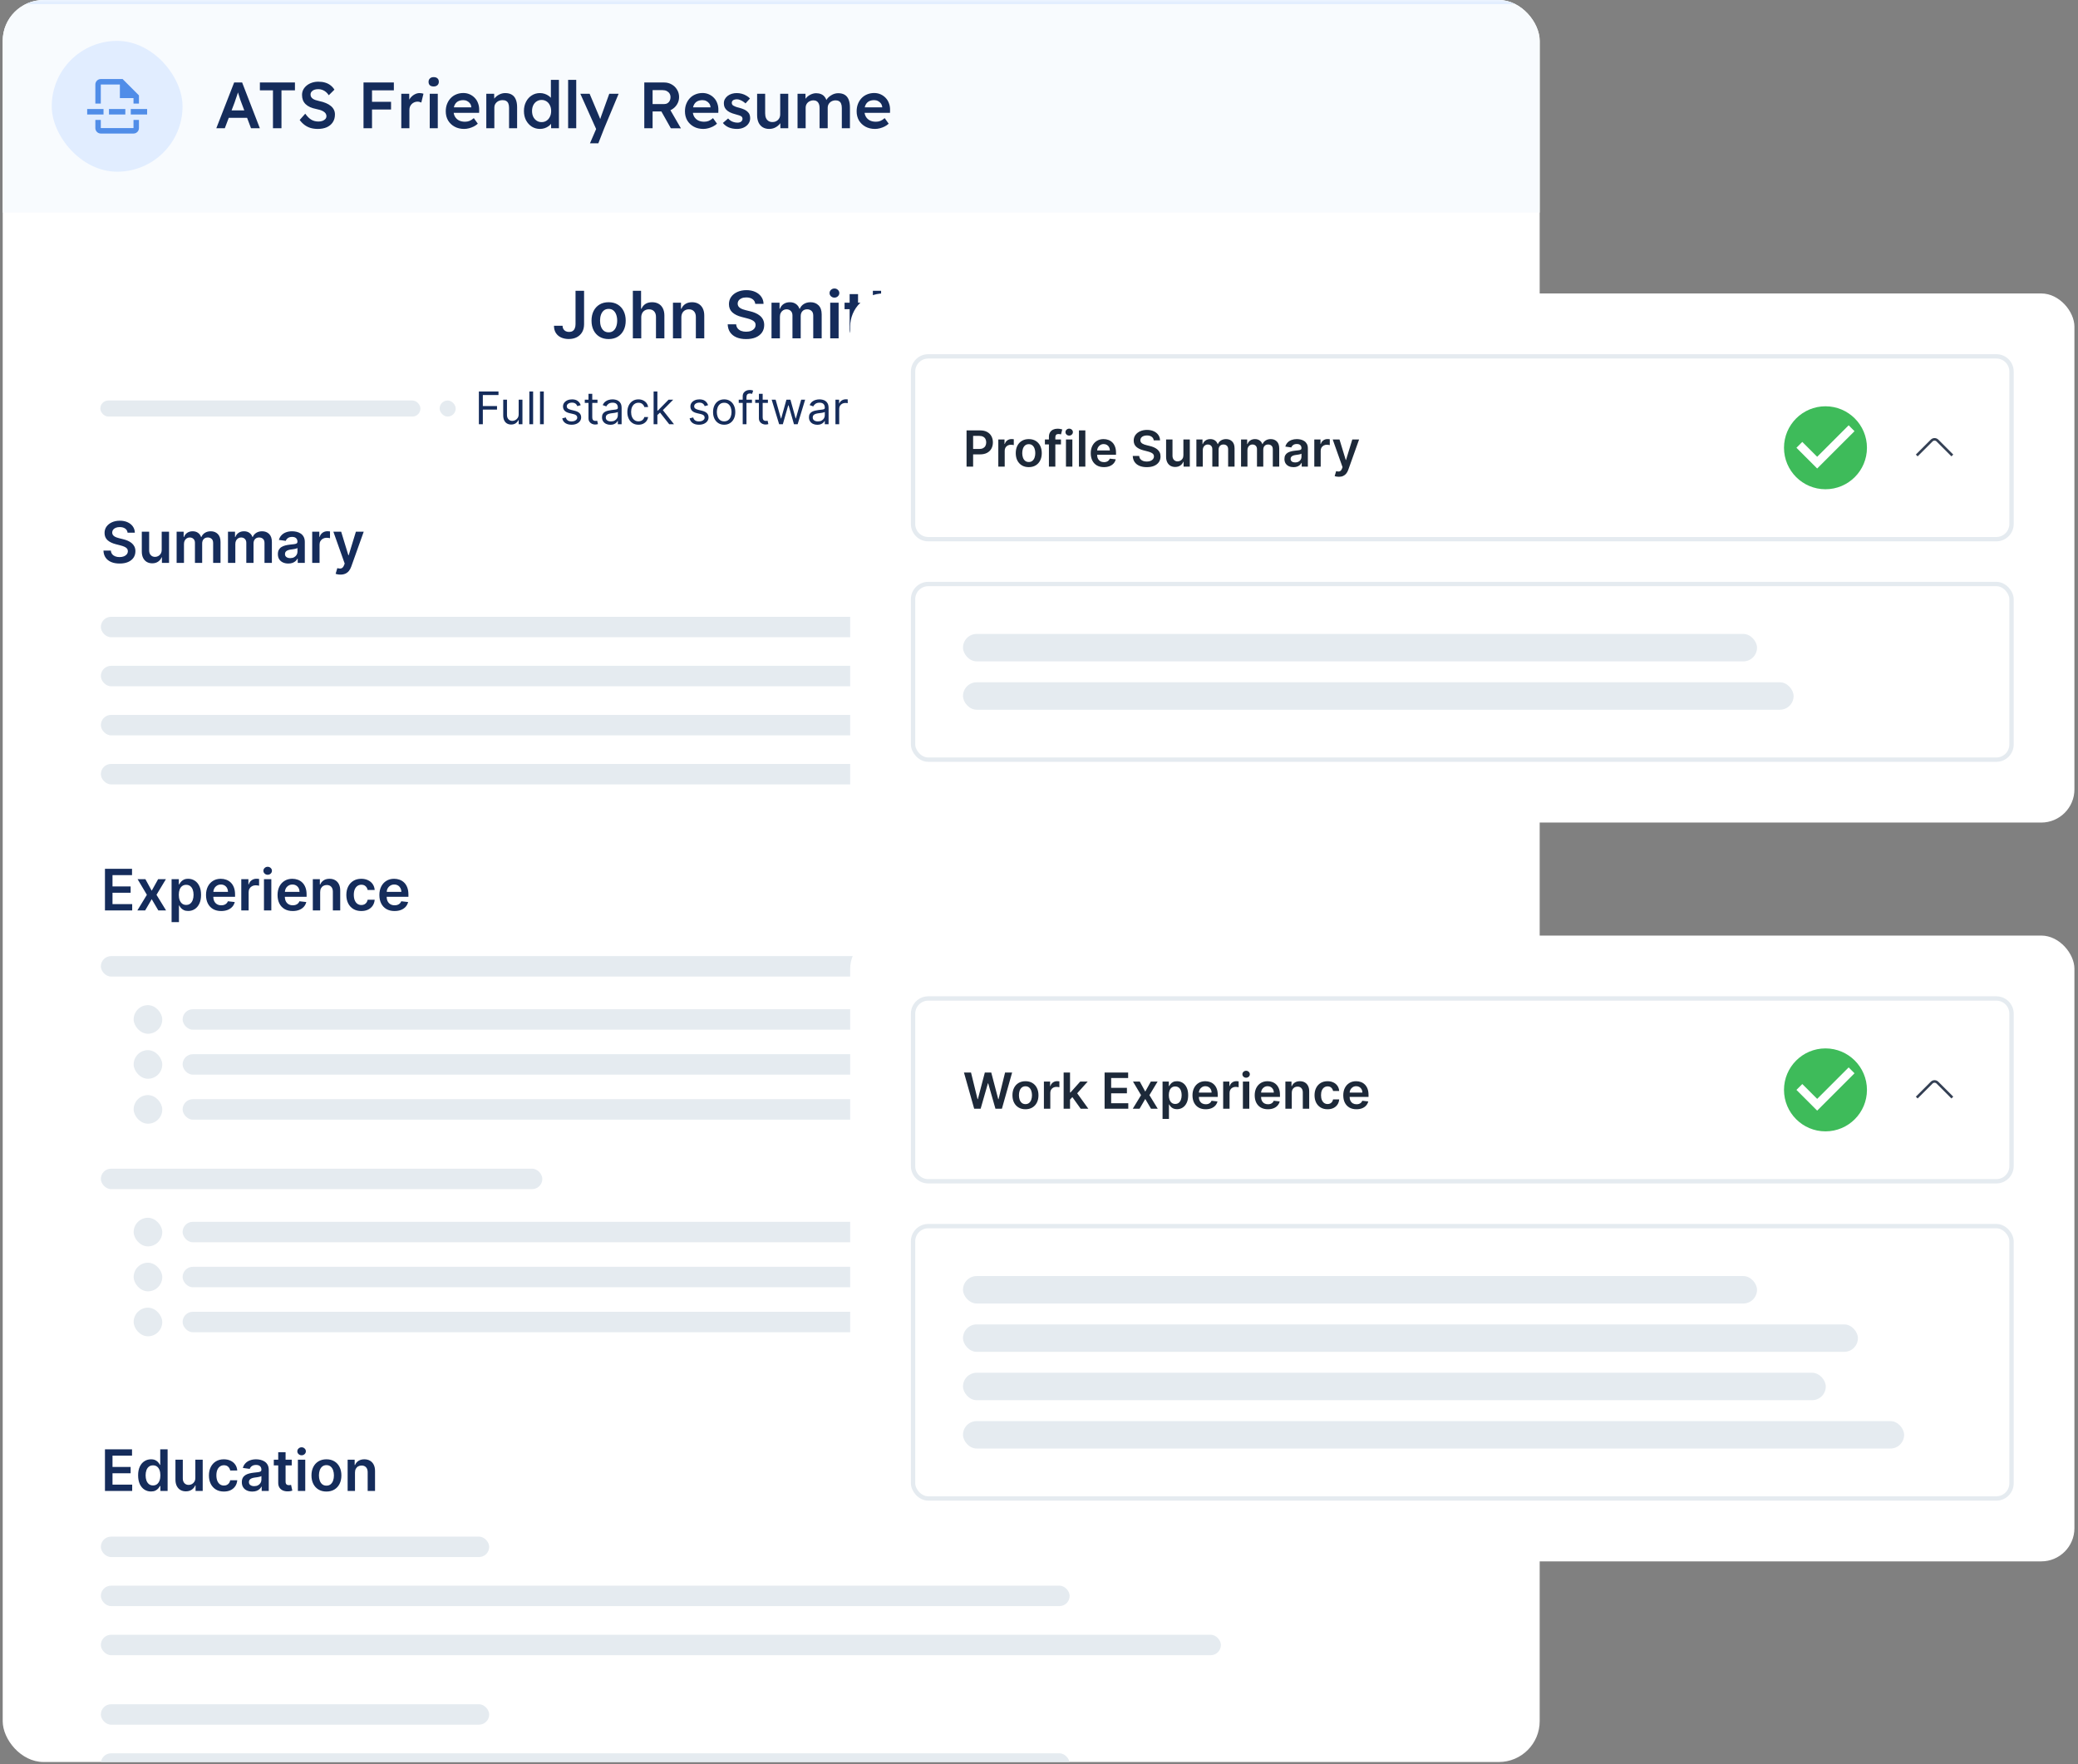 <svg width="331" height="281" viewBox="0 0 331 281" fill="none" xmlns="http://www.w3.org/2000/svg">
<rect x="0" y="0" width="331" height="281" fill="#808080" stroke="none"/>
<g clip-path="url(#clip0_656_5530)">
<g clip-path="url(#clip1_656_5530)">
<rect x="0.43" width="244.824" height="280.636" rx="6.511" fill="white"/>
<mask id="path-2-inside-1_656_5530" fill="white">
<path d="M0.429 0H245.252V33.859H0.429V0Z"/>
</mask>
<path d="M0.429 0H245.252V33.859H0.429V0Z" fill="#F8FBFE"/>
<path d="M0.429 0V0.651H245.252V0V-0.651H0.429V0Z" fill="#E1EDFF" mask="url(#path-2-inside-1_656_5530)"/>
<rect x="8.242" y="6.511" width="20.836" height="20.836" rx="10.418" fill="#E1EDFF"/>
<g clip-path="url(#clip2_656_5530)">
<path d="M21.265 20.402H16.056V19.1H15.188V20.402C15.188 20.88 15.579 21.27 16.056 21.27H21.265C21.743 21.27 22.133 20.88 22.133 20.402V19.1H21.265V20.402Z" fill="#508DE8"/>
<path d="M16.056 13.457H19.095V15.627H21.265V16.495H22.133V15.193L19.529 12.588H16.056C15.579 12.588 15.188 12.979 15.188 13.457V16.495H16.056V13.457Z" fill="#508DE8"/>
<path d="M19.963 17.363H17.358V18.232H19.963V17.363Z" fill="#508DE8"/>
<path d="M23.436 17.363H20.831V18.232H23.436V17.363Z" fill="#508DE8"/>
<path d="M16.49 17.363H13.886V18.232H16.49V17.363Z" fill="#508DE8"/>
</g>
<path d="M34.454 20.429L37.298 13.137H38.569L41.392 20.429H39.986L38.423 16.283C38.388 16.2 38.34 16.068 38.277 15.887C38.222 15.707 38.159 15.512 38.09 15.304C38.02 15.088 37.958 14.89 37.902 14.71C37.847 14.522 37.805 14.387 37.777 14.303L38.038 14.293C37.996 14.432 37.947 14.588 37.892 14.762C37.836 14.935 37.777 15.116 37.715 15.304C37.652 15.491 37.59 15.672 37.527 15.845C37.472 16.019 37.419 16.175 37.371 16.314L35.808 20.429H34.454ZM35.746 18.762L36.214 17.585H39.538L40.038 18.762H35.746ZM43.48 20.429V14.387H41.397V13.137H46.981V14.387H44.835V20.429H43.48ZM50.622 20.534C50.198 20.534 49.809 20.481 49.455 20.377C49.101 20.266 48.782 20.103 48.497 19.888C48.212 19.672 47.959 19.412 47.736 19.106L48.622 18.106C48.962 18.578 49.295 18.905 49.622 19.085C49.948 19.266 50.316 19.356 50.726 19.356C50.962 19.356 51.178 19.322 51.372 19.252C51.567 19.176 51.719 19.075 51.831 18.95C51.942 18.818 51.997 18.669 51.997 18.502C51.997 18.384 51.973 18.276 51.924 18.179C51.883 18.075 51.817 17.985 51.726 17.908C51.636 17.825 51.525 17.748 51.393 17.679C51.261 17.61 51.112 17.55 50.945 17.502C50.778 17.453 50.594 17.408 50.393 17.366C50.011 17.29 49.678 17.189 49.393 17.064C49.108 16.932 48.868 16.773 48.674 16.585C48.48 16.391 48.337 16.175 48.247 15.939C48.157 15.696 48.111 15.422 48.111 15.116C48.111 14.81 48.177 14.529 48.309 14.272C48.448 14.015 48.636 13.793 48.872 13.605C49.108 13.418 49.382 13.272 49.695 13.168C50.007 13.064 50.344 13.012 50.705 13.012C51.115 13.012 51.48 13.06 51.799 13.158C52.126 13.255 52.41 13.401 52.654 13.595C52.904 13.783 53.108 14.012 53.268 14.283L52.372 15.168C52.233 14.953 52.077 14.776 51.904 14.637C51.73 14.491 51.542 14.383 51.341 14.314C51.139 14.238 50.928 14.199 50.705 14.199C50.455 14.199 50.237 14.234 50.049 14.303C49.868 14.373 49.726 14.474 49.622 14.606C49.518 14.731 49.466 14.883 49.466 15.064C49.466 15.203 49.497 15.328 49.559 15.439C49.622 15.543 49.709 15.637 49.82 15.72C49.938 15.804 50.087 15.877 50.268 15.939C50.449 16.002 50.653 16.057 50.883 16.106C51.264 16.182 51.608 16.286 51.914 16.418C52.219 16.543 52.48 16.696 52.695 16.877C52.911 17.05 53.074 17.252 53.185 17.481C53.296 17.703 53.352 17.953 53.352 18.231C53.352 18.71 53.237 19.124 53.008 19.471C52.786 19.811 52.47 20.075 52.06 20.263C51.65 20.443 51.171 20.534 50.622 20.534ZM57.903 20.429V13.137H59.258V20.429H57.903ZM58.528 17.439V16.21H62.289V17.439H58.528ZM58.528 14.387V13.137H62.737V14.387H58.528ZM63.921 20.429V14.939H65.181L65.202 16.689L65.025 16.293C65.102 16.015 65.234 15.765 65.421 15.543C65.609 15.321 65.824 15.147 66.067 15.022C66.317 14.89 66.577 14.824 66.848 14.824C66.966 14.824 67.078 14.835 67.182 14.856C67.293 14.877 67.383 14.901 67.453 14.929L67.109 16.335C67.032 16.293 66.939 16.259 66.827 16.231C66.716 16.203 66.605 16.189 66.494 16.189C66.32 16.189 66.154 16.224 65.994 16.293C65.841 16.356 65.706 16.446 65.588 16.564C65.47 16.682 65.376 16.821 65.306 16.981C65.244 17.134 65.213 17.307 65.213 17.502V20.429H63.921ZM68.452 20.429V14.939H69.733V20.429H68.452ZM69.077 13.772C68.82 13.772 68.618 13.71 68.472 13.585C68.334 13.453 68.264 13.269 68.264 13.033C68.264 12.81 68.337 12.63 68.483 12.491C68.629 12.352 68.827 12.282 69.077 12.282C69.341 12.282 69.542 12.348 69.681 12.48C69.827 12.605 69.9 12.789 69.9 13.033C69.9 13.248 69.827 13.425 69.681 13.564C69.535 13.703 69.334 13.772 69.077 13.772ZM73.931 20.534C73.355 20.534 72.844 20.412 72.4 20.169C71.962 19.926 71.618 19.596 71.368 19.179C71.125 18.756 71.004 18.273 71.004 17.731C71.004 17.3 71.073 16.908 71.212 16.554C71.351 16.2 71.542 15.894 71.785 15.637C72.035 15.373 72.33 15.172 72.671 15.033C73.018 14.887 73.396 14.814 73.806 14.814C74.167 14.814 74.504 14.883 74.817 15.022C75.129 15.161 75.4 15.352 75.629 15.595C75.859 15.832 76.032 16.116 76.15 16.45C76.275 16.776 76.334 17.134 76.327 17.523L76.317 17.971H71.868L71.629 17.096H75.244L75.077 17.273V17.044C75.056 16.828 74.987 16.641 74.869 16.481C74.751 16.314 74.598 16.186 74.41 16.095C74.23 15.998 74.028 15.95 73.806 15.95C73.466 15.95 73.178 16.015 72.941 16.148C72.712 16.279 72.539 16.471 72.421 16.721C72.302 16.964 72.243 17.269 72.243 17.637C72.243 17.991 72.316 18.301 72.462 18.564C72.615 18.828 72.827 19.033 73.098 19.179C73.376 19.318 73.698 19.387 74.067 19.387C74.324 19.387 74.56 19.346 74.775 19.262C74.99 19.179 75.223 19.03 75.473 18.814L76.109 19.7C75.921 19.874 75.706 20.023 75.463 20.148C75.226 20.266 74.976 20.36 74.713 20.429C74.449 20.499 74.188 20.534 73.931 20.534ZM77.462 20.429V14.939H78.712L78.733 16.064L78.494 16.189C78.563 15.939 78.698 15.713 78.9 15.512C79.101 15.304 79.341 15.137 79.619 15.012C79.897 14.887 80.181 14.824 80.473 14.824C80.89 14.824 81.237 14.908 81.515 15.075C81.8 15.241 82.011 15.491 82.15 15.825C82.296 16.158 82.369 16.575 82.369 17.075V20.429H81.088V17.169C81.088 16.891 81.049 16.662 80.973 16.481C80.897 16.293 80.779 16.158 80.619 16.075C80.459 15.984 80.265 15.943 80.035 15.95C79.848 15.95 79.674 15.981 79.515 16.043C79.362 16.099 79.226 16.182 79.108 16.293C78.997 16.398 78.907 16.519 78.837 16.658C78.775 16.797 78.744 16.95 78.744 17.116V20.429H78.108C77.983 20.429 77.865 20.429 77.754 20.429C77.65 20.429 77.552 20.429 77.462 20.429ZM86.019 20.534C85.533 20.534 85.096 20.412 84.707 20.169C84.325 19.919 84.019 19.582 83.79 19.158C83.568 18.728 83.457 18.235 83.457 17.679C83.457 17.13 83.568 16.641 83.79 16.21C84.012 15.779 84.314 15.443 84.696 15.2C85.085 14.949 85.523 14.824 86.009 14.824C86.273 14.824 86.526 14.866 86.769 14.949C87.019 15.033 87.242 15.147 87.436 15.293C87.631 15.432 87.783 15.588 87.895 15.762C88.013 15.936 88.079 16.116 88.093 16.304L87.749 16.346V12.72H89.03V20.429H87.79L87.759 19.137L88.009 19.158C88.002 19.332 87.94 19.499 87.822 19.658C87.71 19.818 87.565 19.964 87.384 20.096C87.204 20.228 86.992 20.336 86.749 20.419C86.512 20.495 86.269 20.534 86.019 20.534ZM86.269 19.45C86.568 19.45 86.832 19.374 87.061 19.221C87.29 19.068 87.467 18.86 87.592 18.596C87.724 18.332 87.79 18.026 87.79 17.679C87.79 17.339 87.724 17.037 87.592 16.773C87.467 16.502 87.29 16.293 87.061 16.148C86.832 15.995 86.568 15.918 86.269 15.918C85.971 15.918 85.707 15.995 85.478 16.148C85.248 16.293 85.068 16.502 84.936 16.773C84.811 17.037 84.748 17.339 84.748 17.679C84.748 18.026 84.811 18.332 84.936 18.596C85.068 18.86 85.248 19.068 85.478 19.221C85.707 19.374 85.971 19.45 86.269 19.45ZM90.495 20.429V12.72H91.787V20.429H90.495ZM93.974 22.826L95.14 20.127L95.151 20.982L92.442 14.939H93.921L95.432 18.523C95.481 18.613 95.529 18.735 95.578 18.887C95.627 19.033 95.668 19.179 95.703 19.325L95.442 19.408C95.491 19.276 95.543 19.137 95.599 18.992C95.654 18.839 95.706 18.683 95.755 18.523L97.047 14.939H98.537L96.245 20.429L95.307 22.826H93.974ZM102.628 20.429V13.137H105.795C106.232 13.137 106.632 13.241 106.993 13.449C107.354 13.651 107.639 13.928 107.847 14.283C108.062 14.63 108.17 15.022 108.17 15.46C108.17 15.877 108.062 16.262 107.847 16.616C107.639 16.964 107.354 17.241 106.993 17.45C106.638 17.651 106.239 17.752 105.795 17.752H103.951V20.429H102.628ZM106.857 20.429L105.003 17.137L106.399 16.877L108.462 20.44L106.857 20.429ZM103.951 16.575H105.805C106.006 16.575 106.18 16.529 106.326 16.439C106.479 16.342 106.597 16.21 106.68 16.043C106.763 15.877 106.805 15.693 106.805 15.491C106.805 15.262 106.753 15.064 106.649 14.897C106.545 14.731 106.399 14.599 106.211 14.502C106.024 14.404 105.809 14.356 105.565 14.356H103.951V16.575ZM112.032 20.534C111.456 20.534 110.945 20.412 110.501 20.169C110.063 19.926 109.719 19.596 109.469 19.179C109.226 18.756 109.105 18.273 109.105 17.731C109.105 17.3 109.174 16.908 109.313 16.554C109.452 16.2 109.643 15.894 109.886 15.637C110.136 15.373 110.431 15.172 110.772 15.033C111.119 14.887 111.497 14.814 111.907 14.814C112.268 14.814 112.605 14.883 112.918 15.022C113.23 15.161 113.501 15.352 113.73 15.595C113.96 15.832 114.133 16.116 114.251 16.45C114.376 16.776 114.435 17.134 114.428 17.523L114.418 17.971H109.969L109.73 17.096H113.345L113.178 17.273V17.044C113.157 16.828 113.088 16.641 112.97 16.481C112.852 16.314 112.699 16.186 112.511 16.095C112.331 15.998 112.129 15.95 111.907 15.95C111.567 15.95 111.279 16.015 111.043 16.148C110.813 16.279 110.64 16.471 110.522 16.721C110.404 16.964 110.345 17.269 110.345 17.637C110.345 17.991 110.417 18.301 110.563 18.564C110.716 18.828 110.928 19.033 111.199 19.179C111.477 19.318 111.8 19.387 112.168 19.387C112.425 19.387 112.661 19.346 112.876 19.262C113.091 19.179 113.324 19.03 113.574 18.814L114.21 19.7C114.022 19.874 113.807 20.023 113.564 20.148C113.328 20.266 113.078 20.36 112.814 20.429C112.55 20.499 112.289 20.534 112.032 20.534ZM117.397 20.534C116.911 20.534 116.473 20.454 116.084 20.294C115.702 20.127 115.39 19.891 115.147 19.585L115.98 18.867C116.188 19.103 116.421 19.273 116.678 19.377C116.935 19.481 117.206 19.533 117.491 19.533C117.609 19.533 117.713 19.52 117.803 19.492C117.9 19.464 117.984 19.422 118.053 19.367C118.123 19.311 118.175 19.249 118.209 19.179C118.251 19.103 118.272 19.019 118.272 18.929C118.272 18.762 118.209 18.631 118.084 18.533C118.015 18.485 117.904 18.433 117.751 18.377C117.605 18.321 117.414 18.266 117.178 18.21C116.803 18.113 116.491 18.002 116.24 17.877C115.99 17.745 115.796 17.599 115.657 17.439C115.539 17.307 115.449 17.158 115.386 16.991C115.331 16.825 115.303 16.644 115.303 16.45C115.303 16.206 115.355 15.988 115.459 15.793C115.57 15.592 115.72 15.418 115.907 15.272C116.095 15.127 116.313 15.015 116.563 14.939C116.813 14.863 117.074 14.824 117.345 14.824C117.623 14.824 117.89 14.859 118.147 14.929C118.411 14.998 118.654 15.099 118.876 15.231C119.105 15.356 119.3 15.508 119.46 15.689L118.751 16.471C118.619 16.346 118.473 16.234 118.314 16.137C118.161 16.04 118.005 15.963 117.845 15.908C117.685 15.845 117.536 15.814 117.397 15.814C117.265 15.814 117.147 15.828 117.043 15.856C116.938 15.877 116.852 15.911 116.782 15.96C116.713 16.009 116.657 16.071 116.616 16.148C116.581 16.217 116.563 16.3 116.563 16.398C116.57 16.481 116.591 16.561 116.626 16.637C116.668 16.707 116.723 16.766 116.793 16.814C116.869 16.863 116.984 16.918 117.136 16.981C117.289 17.044 117.487 17.102 117.73 17.158C118.071 17.248 118.355 17.349 118.585 17.46C118.814 17.571 118.994 17.7 119.126 17.846C119.258 17.971 119.352 18.116 119.408 18.283C119.463 18.45 119.491 18.634 119.491 18.835C119.491 19.162 119.397 19.453 119.21 19.71C119.029 19.968 118.779 20.169 118.46 20.315C118.147 20.461 117.793 20.534 117.397 20.534ZM122.526 20.534C122.13 20.534 121.787 20.447 121.495 20.273C121.203 20.093 120.981 19.839 120.828 19.512C120.675 19.179 120.599 18.783 120.599 18.325V14.939H121.88V18.054C121.88 18.346 121.925 18.596 122.016 18.804C122.106 19.006 122.238 19.162 122.412 19.273C122.585 19.384 122.794 19.44 123.037 19.44C123.217 19.44 123.38 19.412 123.526 19.356C123.679 19.294 123.811 19.21 123.922 19.106C124.033 18.995 124.12 18.867 124.183 18.721C124.245 18.568 124.276 18.405 124.276 18.231V14.939H125.558V20.429H124.308L124.287 19.283L124.516 19.158C124.433 19.422 124.29 19.658 124.089 19.867C123.894 20.068 123.662 20.231 123.391 20.356C123.12 20.474 122.832 20.534 122.526 20.534ZM127.039 20.429V14.939H128.3L128.32 16.043L128.112 16.127C128.175 15.946 128.268 15.779 128.393 15.627C128.518 15.467 128.668 15.331 128.841 15.22C129.015 15.102 129.199 15.012 129.393 14.949C129.588 14.88 129.786 14.845 129.987 14.845C130.286 14.845 130.55 14.894 130.779 14.991C131.015 15.081 131.21 15.227 131.362 15.429C131.522 15.63 131.64 15.887 131.717 16.2L131.519 16.158L131.602 15.991C131.678 15.825 131.786 15.675 131.925 15.543C132.064 15.404 132.22 15.283 132.394 15.179C132.567 15.068 132.748 14.984 132.936 14.929C133.13 14.873 133.321 14.845 133.509 14.845C133.925 14.845 134.273 14.929 134.55 15.095C134.828 15.262 135.037 15.515 135.175 15.856C135.314 16.196 135.384 16.616 135.384 17.116V20.429H134.092V17.2C134.092 16.922 134.054 16.693 133.977 16.512C133.908 16.332 133.797 16.2 133.644 16.116C133.498 16.026 133.314 15.981 133.092 15.981C132.918 15.981 132.751 16.012 132.592 16.075C132.439 16.13 132.307 16.213 132.196 16.325C132.085 16.429 131.998 16.55 131.935 16.689C131.873 16.828 131.842 16.981 131.842 17.148V20.429H130.55V17.189C130.55 16.925 130.512 16.707 130.435 16.533C130.359 16.352 130.248 16.217 130.102 16.127C129.956 16.029 129.779 15.981 129.571 15.981C129.397 15.981 129.234 16.012 129.081 16.075C128.928 16.13 128.796 16.21 128.685 16.314C128.574 16.418 128.487 16.54 128.425 16.679C128.362 16.818 128.331 16.971 128.331 17.137V20.429H127.039ZM139.38 20.534C138.803 20.534 138.293 20.412 137.848 20.169C137.411 19.926 137.067 19.596 136.817 19.179C136.574 18.756 136.452 18.273 136.452 17.731C136.452 17.3 136.522 16.908 136.66 16.554C136.799 16.2 136.99 15.894 137.233 15.637C137.483 15.373 137.779 15.172 138.119 15.033C138.466 14.887 138.845 14.814 139.255 14.814C139.616 14.814 139.953 14.883 140.265 15.022C140.578 15.161 140.849 15.352 141.078 15.595C141.307 15.832 141.481 16.116 141.599 16.45C141.724 16.776 141.783 17.134 141.776 17.523L141.765 17.971H137.317L137.077 17.096H140.692L140.526 17.273V17.044C140.505 16.828 140.435 16.641 140.317 16.481C140.199 16.314 140.046 16.186 139.859 16.095C139.678 15.998 139.477 15.95 139.255 15.95C138.914 15.95 138.626 16.015 138.39 16.148C138.161 16.279 137.987 16.471 137.869 16.721C137.751 16.964 137.692 17.269 137.692 17.637C137.692 17.991 137.765 18.301 137.911 18.564C138.063 18.828 138.275 19.033 138.546 19.179C138.824 19.318 139.147 19.387 139.515 19.387C139.772 19.387 140.008 19.346 140.223 19.262C140.439 19.179 140.671 19.03 140.921 18.814L141.557 19.7C141.369 19.874 141.154 20.023 140.911 20.148C140.675 20.266 140.425 20.36 140.161 20.429C139.897 20.499 139.637 20.534 139.38 20.534Z" fill="#152C5B"/>
<path d="M91.675 46.315H93.037V51.642C93.034 52.13 92.931 52.551 92.726 52.904C92.521 53.254 92.235 53.524 91.868 53.714C91.503 53.901 91.077 53.995 90.591 53.995C90.147 53.995 89.748 53.916 89.393 53.758C89.04 53.598 88.76 53.361 88.553 53.048C88.346 52.735 88.242 52.345 88.242 51.879H89.607C89.61 52.084 89.654 52.26 89.74 52.408C89.829 52.556 89.951 52.669 90.107 52.748C90.262 52.827 90.441 52.867 90.643 52.867C90.863 52.867 91.049 52.821 91.202 52.73C91.355 52.636 91.471 52.498 91.549 52.315C91.631 52.133 91.673 51.908 91.675 51.642V46.315ZM96.945 54.002C96.39 54.002 95.909 53.88 95.502 53.636C95.096 53.392 94.78 53.05 94.555 52.611C94.333 52.172 94.222 51.659 94.222 51.072C94.222 50.485 94.333 49.971 94.555 49.53C94.78 49.088 95.096 48.745 95.502 48.501C95.909 48.257 96.39 48.135 96.945 48.135C97.5 48.135 97.981 48.257 98.388 48.501C98.795 48.745 99.11 49.088 99.332 49.53C99.556 49.971 99.668 50.485 99.668 51.072C99.668 51.659 99.556 52.172 99.332 52.611C99.11 53.05 98.795 53.392 98.388 53.636C97.981 53.88 97.5 54.002 96.945 54.002ZM96.953 52.929C97.254 52.929 97.505 52.847 97.707 52.682C97.91 52.514 98.06 52.289 98.159 52.008C98.26 51.727 98.31 51.414 98.31 51.069C98.31 50.721 98.26 50.406 98.159 50.125C98.06 49.842 97.91 49.616 97.707 49.448C97.505 49.281 97.254 49.197 96.953 49.197C96.644 49.197 96.388 49.281 96.183 49.448C95.981 49.616 95.829 49.842 95.728 50.125C95.629 50.406 95.58 50.721 95.58 51.069C95.58 51.414 95.629 51.727 95.728 52.008C95.829 52.289 95.981 52.514 96.183 52.682C96.388 52.847 96.644 52.929 96.953 52.929ZM102.144 50.562V53.891H100.805V46.315H102.115V49.174H102.181C102.314 48.854 102.52 48.601 102.799 48.416C103.08 48.229 103.438 48.135 103.872 48.135C104.266 48.135 104.611 48.218 104.904 48.383C105.198 48.548 105.424 48.79 105.585 49.108C105.748 49.426 105.829 49.815 105.829 50.273V53.891H104.49V50.48C104.49 50.098 104.391 49.801 104.194 49.589C103.999 49.374 103.725 49.267 103.372 49.267C103.136 49.267 102.924 49.319 102.736 49.422C102.551 49.523 102.406 49.67 102.3 49.863C102.196 50.055 102.144 50.288 102.144 50.562ZM108.533 50.562V53.891H107.194V48.209H108.474V49.174H108.541C108.671 48.856 108.88 48.603 109.166 48.416C109.455 48.229 109.811 48.135 110.235 48.135C110.627 48.135 110.969 48.219 111.26 48.386C111.553 48.554 111.78 48.797 111.941 49.115C112.103 49.433 112.184 49.819 112.181 50.273V53.891H110.842V50.48C110.842 50.101 110.743 49.803 110.546 49.589C110.351 49.374 110.081 49.267 109.736 49.267C109.501 49.267 109.293 49.319 109.11 49.422C108.93 49.523 108.789 49.67 108.685 49.863C108.584 50.055 108.533 50.288 108.533 50.562ZM120.304 48.398C120.269 48.074 120.124 47.823 119.867 47.643C119.613 47.463 119.282 47.373 118.876 47.373C118.589 47.373 118.344 47.416 118.139 47.502C117.935 47.589 117.778 47.706 117.669 47.854C117.561 48.002 117.505 48.171 117.503 48.361C117.503 48.518 117.539 48.655 117.61 48.771C117.684 48.887 117.784 48.986 117.91 49.067C118.036 49.146 118.175 49.213 118.328 49.267C118.481 49.321 118.635 49.367 118.79 49.404L119.501 49.581C119.787 49.648 120.062 49.738 120.326 49.852C120.592 49.965 120.83 50.108 121.04 50.281C121.252 50.453 121.42 50.662 121.543 50.906C121.666 51.15 121.728 51.436 121.728 51.764C121.728 52.208 121.614 52.599 121.388 52.937C121.161 53.272 120.833 53.535 120.403 53.725C119.977 53.912 119.46 54.006 118.853 54.006C118.264 54.006 117.752 53.915 117.318 53.732C116.886 53.55 116.548 53.283 116.304 52.933C116.063 52.583 115.932 52.156 115.912 51.653H117.262C117.282 51.917 117.364 52.137 117.507 52.312C117.65 52.487 117.836 52.617 118.065 52.704C118.297 52.79 118.556 52.833 118.842 52.833C119.141 52.833 119.402 52.789 119.627 52.7C119.853 52.609 120.031 52.483 120.159 52.323C120.288 52.16 120.353 51.97 120.355 51.753C120.353 51.556 120.295 51.393 120.181 51.265C120.068 51.134 119.909 51.026 119.704 50.939C119.502 50.85 119.265 50.771 118.994 50.702L118.132 50.48C117.508 50.32 117.015 50.077 116.652 49.752C116.292 49.424 116.112 48.988 116.112 48.446C116.112 47.999 116.233 47.608 116.474 47.273C116.719 46.937 117.05 46.677 117.47 46.492C117.889 46.305 118.364 46.211 118.894 46.211C119.432 46.211 119.903 46.305 120.307 46.492C120.714 46.677 121.034 46.935 121.265 47.266C121.497 47.593 121.617 47.971 121.624 48.398H120.304ZM122.892 53.891V48.209H124.172V49.174H124.239C124.357 48.849 124.553 48.595 124.827 48.412C125.101 48.227 125.428 48.135 125.808 48.135C126.192 48.135 126.517 48.229 126.781 48.416C127.047 48.601 127.234 48.854 127.343 49.174H127.402C127.528 48.859 127.74 48.607 128.038 48.42C128.339 48.23 128.696 48.135 129.108 48.135C129.631 48.135 130.057 48.3 130.388 48.631C130.718 48.961 130.883 49.443 130.883 50.077V53.891H129.54V50.284C129.54 49.932 129.447 49.674 129.259 49.511C129.072 49.346 128.842 49.263 128.571 49.263C128.248 49.263 127.995 49.364 127.813 49.567C127.633 49.766 127.543 50.027 127.543 50.347V53.891H126.229V50.229C126.229 49.935 126.141 49.701 125.963 49.526C125.788 49.351 125.558 49.263 125.275 49.263C125.082 49.263 124.907 49.313 124.75 49.411C124.592 49.507 124.466 49.644 124.372 49.822C124.278 49.997 124.232 50.202 124.232 50.436V53.891H122.892ZM132.242 53.891V48.209H133.581V53.891H132.242ZM132.915 47.402C132.703 47.402 132.521 47.332 132.368 47.191C132.215 47.048 132.139 46.877 132.139 46.677C132.139 46.475 132.215 46.304 132.368 46.163C132.521 46.02 132.703 45.948 132.915 45.948C133.13 45.948 133.313 46.02 133.463 46.163C133.616 46.304 133.692 46.475 133.692 46.677C133.692 46.877 133.616 47.048 133.463 47.191C133.313 47.332 133.13 47.402 132.915 47.402ZM137.796 48.209V49.245H134.529V48.209H137.796ZM135.336 46.847H136.675V52.182C136.675 52.362 136.702 52.5 136.757 52.597C136.813 52.69 136.887 52.754 136.979 52.789C137.07 52.824 137.171 52.841 137.282 52.841C137.366 52.841 137.442 52.835 137.511 52.822C137.583 52.81 137.637 52.799 137.674 52.789L137.9 53.836C137.828 53.861 137.726 53.888 137.593 53.917C137.462 53.947 137.302 53.964 137.112 53.969C136.776 53.979 136.474 53.928 136.205 53.817C135.936 53.704 135.723 53.529 135.565 53.292C135.41 53.055 135.333 52.759 135.336 52.404V46.847ZM140.378 50.562V53.891H139.038V46.315H140.348V49.174H140.414C140.548 48.854 140.754 48.601 141.032 48.416C141.313 48.229 141.671 48.135 142.105 48.135C142.5 48.135 142.844 48.218 143.137 48.383C143.431 48.548 143.658 48.79 143.818 49.108C143.981 49.426 144.062 49.815 144.062 50.273V53.891H142.723V50.48C142.723 50.098 142.624 49.801 142.427 49.589C142.232 49.374 141.958 49.267 141.606 49.267C141.369 49.267 141.157 49.319 140.969 49.422C140.784 49.523 140.639 49.67 140.533 49.863C140.429 50.055 140.378 50.288 140.378 50.562Z" fill="#152C5B"/>
<path d="M20.322 84.846C20.292 84.563 20.165 84.343 19.94 84.186C19.718 84.028 19.429 83.949 19.073 83.949C18.822 83.949 18.608 83.987 18.428 84.063C18.249 84.138 18.112 84.241 18.017 84.37C17.922 84.5 17.874 84.648 17.872 84.814C17.872 84.952 17.903 85.072 17.966 85.173C18.03 85.275 18.118 85.361 18.228 85.432C18.338 85.501 18.46 85.559 18.594 85.607C18.727 85.654 18.862 85.694 18.998 85.727L19.62 85.882C19.87 85.94 20.111 86.019 20.342 86.118C20.575 86.218 20.783 86.343 20.966 86.494C21.152 86.645 21.299 86.827 21.407 87.041C21.515 87.254 21.569 87.505 21.569 87.792C21.569 88.18 21.469 88.522 21.271 88.818C21.072 89.112 20.785 89.341 20.41 89.508C20.036 89.672 19.584 89.754 19.053 89.754C18.538 89.754 18.09 89.674 17.71 89.514C17.332 89.354 17.037 89.121 16.823 88.815C16.611 88.508 16.497 88.135 16.48 87.695H17.661C17.679 87.926 17.75 88.118 17.875 88.271C18 88.424 18.163 88.539 18.364 88.614C18.567 88.69 18.793 88.727 19.044 88.727C19.305 88.727 19.534 88.689 19.73 88.611C19.928 88.531 20.084 88.421 20.196 88.281C20.308 88.138 20.365 87.972 20.368 87.782C20.365 87.609 20.315 87.467 20.215 87.355C20.116 87.24 19.977 87.146 19.798 87.07C19.621 86.992 19.414 86.923 19.176 86.863L18.422 86.669C17.876 86.528 17.445 86.316 17.127 86.031C16.812 85.744 16.655 85.363 16.655 84.888C16.655 84.498 16.76 84.156 16.972 83.862C17.186 83.569 17.476 83.341 17.843 83.179C18.209 83.015 18.625 82.933 19.089 82.933C19.559 82.933 19.972 83.015 20.326 83.179C20.682 83.341 20.961 83.566 21.164 83.856C21.367 84.143 21.471 84.473 21.478 84.846H20.322ZM25.757 87.562V84.681H26.928V89.653H25.792V88.769H25.74C25.628 89.048 25.444 89.276 25.187 89.453C24.932 89.629 24.618 89.718 24.245 89.718C23.919 89.718 23.631 89.646 23.381 89.501C23.132 89.354 22.938 89.142 22.798 88.863C22.658 88.583 22.587 88.244 22.587 87.847V84.681H23.759V87.666C23.759 87.981 23.846 88.231 24.018 88.417C24.191 88.602 24.418 88.695 24.698 88.695C24.871 88.695 25.038 88.653 25.2 88.569C25.362 88.485 25.494 88.359 25.598 88.193C25.704 88.025 25.757 87.815 25.757 87.562ZM28.134 89.653V84.681H29.253V85.526H29.312C29.415 85.241 29.587 85.019 29.826 84.859C30.066 84.697 30.352 84.616 30.684 84.616C31.021 84.616 31.305 84.698 31.536 84.862C31.769 85.024 31.933 85.245 32.028 85.526H32.08C32.19 85.25 32.375 85.029 32.636 84.865C32.9 84.699 33.212 84.616 33.572 84.616C34.029 84.616 34.403 84.761 34.692 85.05C34.981 85.339 35.126 85.761 35.126 86.316V89.653H33.951V86.497C33.951 86.188 33.869 85.963 33.705 85.82C33.541 85.676 33.34 85.604 33.102 85.604C32.82 85.604 32.599 85.692 32.439 85.869C32.281 86.044 32.203 86.272 32.203 86.552V89.653H31.053V86.448C31.053 86.192 30.976 85.987 30.82 85.833C30.667 85.68 30.466 85.604 30.218 85.604C30.05 85.604 29.897 85.647 29.759 85.733C29.62 85.817 29.51 85.937 29.428 86.092C29.346 86.246 29.305 86.425 29.305 86.63V89.653H28.134ZM36.315 89.653V84.681H37.435V85.526H37.493C37.596 85.241 37.768 85.019 38.008 84.859C38.247 84.697 38.533 84.616 38.865 84.616C39.202 84.616 39.486 84.698 39.717 84.862C39.95 85.024 40.114 85.245 40.209 85.526H40.261C40.371 85.25 40.556 85.029 40.817 84.865C41.081 84.699 41.392 84.616 41.753 84.616C42.21 84.616 42.584 84.761 42.873 85.05C43.162 85.339 43.307 85.761 43.307 86.316V89.653H42.132V86.497C42.132 86.188 42.05 85.963 41.886 85.82C41.722 85.676 41.521 85.604 41.283 85.604C41.001 85.604 40.78 85.692 40.62 85.869C40.462 86.044 40.384 86.272 40.384 86.552V89.653H39.234V86.448C39.234 86.192 39.157 85.987 39.001 85.833C38.848 85.68 38.647 85.604 38.399 85.604C38.231 85.604 38.078 85.647 37.94 85.733C37.801 85.817 37.691 85.937 37.609 86.092C37.527 86.246 37.486 86.425 37.486 86.63V89.653H36.315ZM45.926 89.754C45.611 89.754 45.328 89.698 45.075 89.585C44.825 89.471 44.626 89.303 44.479 89.08C44.335 88.858 44.263 88.584 44.263 88.258C44.263 87.978 44.314 87.746 44.418 87.562C44.522 87.379 44.663 87.232 44.842 87.122C45.021 87.012 45.223 86.929 45.447 86.873C45.674 86.814 45.908 86.772 46.15 86.746C46.441 86.716 46.677 86.689 46.859 86.665C47.04 86.639 47.172 86.601 47.254 86.549C47.338 86.495 47.38 86.412 47.38 86.3V86.28C47.38 86.036 47.308 85.847 47.163 85.714C47.018 85.58 46.81 85.513 46.538 85.513C46.251 85.513 46.023 85.576 45.855 85.701C45.689 85.826 45.577 85.974 45.519 86.144L44.424 85.989C44.511 85.687 44.653 85.434 44.852 85.231C45.05 85.026 45.293 84.873 45.58 84.772C45.867 84.668 46.184 84.616 46.532 84.616C46.771 84.616 47.01 84.644 47.247 84.7C47.484 84.757 47.701 84.849 47.898 84.979C48.094 85.106 48.252 85.28 48.37 85.5C48.491 85.72 48.552 85.995 48.552 86.326V89.653H47.425V88.97H47.386C47.315 89.108 47.215 89.238 47.085 89.359C46.958 89.477 46.797 89.573 46.603 89.647C46.411 89.718 46.185 89.754 45.926 89.754ZM46.231 88.892C46.466 88.892 46.67 88.846 46.843 88.753C47.015 88.658 47.148 88.533 47.241 88.378C47.336 88.222 47.383 88.053 47.383 87.87V87.284C47.346 87.314 47.284 87.342 47.195 87.368C47.109 87.394 47.012 87.416 46.904 87.436C46.796 87.455 46.689 87.472 46.584 87.488C46.478 87.503 46.386 87.516 46.308 87.526C46.134 87.55 45.977 87.589 45.839 87.643C45.701 87.697 45.592 87.772 45.512 87.87C45.432 87.965 45.392 88.088 45.392 88.239C45.392 88.454 45.471 88.617 45.629 88.727C45.786 88.838 45.987 88.892 46.231 88.892ZM49.73 89.653V84.681H50.866V85.51H50.918C51.009 85.223 51.164 85.001 51.384 84.846C51.606 84.689 51.86 84.61 52.145 84.61C52.21 84.61 52.282 84.613 52.362 84.62C52.444 84.624 52.512 84.631 52.566 84.642V85.72C52.516 85.703 52.437 85.688 52.33 85.675C52.224 85.66 52.121 85.652 52.022 85.652C51.808 85.652 51.616 85.699 51.446 85.791C51.277 85.882 51.145 86.008 51.048 86.17C50.95 86.332 50.902 86.519 50.902 86.73V89.653H49.73ZM54.224 91.518C54.064 91.518 53.916 91.505 53.781 91.479C53.647 91.455 53.54 91.427 53.46 91.395L53.732 90.482C53.902 90.532 54.055 90.555 54.188 90.553C54.322 90.551 54.44 90.509 54.541 90.427C54.645 90.347 54.732 90.213 54.803 90.025L54.904 89.757L53.101 84.681H54.344L55.49 88.436H55.541L56.691 84.681H57.937L55.946 90.255C55.853 90.519 55.73 90.744 55.577 90.932C55.424 91.122 55.236 91.266 55.014 91.366C54.794 91.467 54.53 91.518 54.224 91.518Z" fill="#152C5B"/>
<path d="M16.719 145.002V138.372H21.031V139.379H17.92V141.179H20.808V142.186H17.92V143.995H21.057V145.002H16.719ZM23.163 140.03L24.166 141.865L25.186 140.03H26.426L24.927 142.516L26.452 145.002H25.218L24.166 143.212L23.124 145.002H21.881L23.396 142.516L21.92 140.03H23.163ZM27.332 146.867V140.03H28.485V140.852H28.553C28.613 140.731 28.698 140.603 28.808 140.467C28.919 140.329 29.067 140.211 29.255 140.114C29.443 140.015 29.682 139.965 29.974 139.965C30.358 139.965 30.704 140.063 31.013 140.26C31.324 140.454 31.57 140.742 31.751 141.124C31.934 141.504 32.026 141.97 32.026 142.522C32.026 143.068 31.937 143.532 31.758 143.914C31.578 144.296 31.334 144.588 31.026 144.788C30.717 144.989 30.368 145.089 29.977 145.089C29.692 145.089 29.456 145.042 29.268 144.947C29.08 144.852 28.929 144.738 28.815 144.604C28.703 144.468 28.615 144.339 28.553 144.219H28.504V146.867H27.332ZM28.482 142.516C28.482 142.837 28.527 143.119 28.617 143.361C28.71 143.602 28.843 143.791 29.016 143.927C29.19 144.061 29.402 144.128 29.65 144.128C29.909 144.128 30.126 144.059 30.301 143.921C30.476 143.781 30.607 143.59 30.696 143.348C30.786 143.104 30.832 142.827 30.832 142.516C30.832 142.207 30.787 141.933 30.699 141.694C30.61 141.454 30.479 141.266 30.304 141.13C30.129 140.994 29.911 140.926 29.65 140.926C29.4 140.926 29.187 140.992 29.012 141.124C28.838 141.256 28.705 141.44 28.614 141.677C28.526 141.915 28.482 142.194 28.482 142.516ZM35.231 145.099C34.732 145.099 34.302 144.996 33.939 144.788C33.579 144.579 33.302 144.283 33.107 143.901C32.913 143.517 32.816 143.065 32.816 142.545C32.816 142.034 32.913 141.585 33.107 141.198C33.304 140.81 33.578 140.508 33.93 140.292C34.281 140.074 34.695 139.965 35.169 139.965C35.476 139.965 35.765 140.015 36.037 140.114C36.311 140.211 36.553 140.362 36.762 140.567C36.974 140.772 37.14 141.033 37.261 141.351C37.381 141.666 37.442 142.041 37.442 142.477V142.836H33.366V142.047H36.319C36.316 141.822 36.268 141.622 36.173 141.448C36.078 141.271 35.945 141.131 35.775 141.03C35.606 140.929 35.41 140.878 35.186 140.878C34.946 140.878 34.736 140.936 34.554 141.053C34.373 141.167 34.232 141.318 34.13 141.506C34.031 141.692 33.98 141.895 33.978 142.118V142.807C33.978 143.096 34.031 143.345 34.137 143.552C34.242 143.757 34.39 143.914 34.58 144.024C34.77 144.132 34.992 144.186 35.247 144.186C35.418 144.186 35.572 144.163 35.71 144.115C35.848 144.065 35.968 143.993 36.069 143.898C36.171 143.803 36.247 143.686 36.299 143.545L37.393 143.668C37.324 143.957 37.193 144.21 36.998 144.426C36.806 144.639 36.56 144.806 36.26 144.924C35.96 145.041 35.617 145.099 35.231 145.099ZM38.433 145.002V140.03H39.569V140.858H39.621C39.712 140.571 39.867 140.35 40.087 140.195C40.31 140.037 40.563 139.959 40.848 139.959C40.913 139.959 40.985 139.962 41.065 139.968C41.147 139.973 41.215 139.98 41.269 139.991V141.069C41.219 141.052 41.141 141.037 41.033 141.024C40.927 141.008 40.824 141.001 40.725 141.001C40.511 141.001 40.319 141.047 40.149 141.14C39.981 141.231 39.848 141.357 39.751 141.519C39.654 141.681 39.605 141.867 39.605 142.079V145.002H38.433ZM42.047 145.002V140.03H43.219V145.002H42.047ZM42.637 139.324C42.451 139.324 42.291 139.263 42.158 139.14C42.024 139.014 41.957 138.864 41.957 138.69C41.957 138.513 42.024 138.363 42.158 138.24C42.291 138.114 42.451 138.052 42.637 138.052C42.824 138.052 42.984 138.114 43.116 138.24C43.25 138.363 43.316 138.513 43.316 138.69C43.316 138.864 43.25 139.014 43.116 139.14C42.984 139.263 42.824 139.324 42.637 139.324ZM46.626 145.099C46.127 145.099 45.697 144.996 45.334 144.788C44.974 144.579 44.696 144.283 44.502 143.901C44.308 143.517 44.211 143.065 44.211 142.545C44.211 142.034 44.308 141.585 44.502 141.198C44.698 140.81 44.972 140.508 45.324 140.292C45.676 140.074 46.089 139.965 46.564 139.965C46.871 139.965 47.16 140.015 47.432 140.114C47.706 140.211 47.947 140.362 48.157 140.567C48.368 140.772 48.535 141.033 48.655 141.351C48.776 141.666 48.837 142.041 48.837 142.477V142.836H44.761V142.047H47.713C47.711 141.822 47.663 141.622 47.568 141.448C47.473 141.271 47.34 141.131 47.169 141.03C47.001 140.929 46.805 140.878 46.58 140.878C46.341 140.878 46.13 140.936 45.949 141.053C45.768 141.167 45.626 141.318 45.525 141.506C45.426 141.692 45.375 141.895 45.373 142.118V142.807C45.373 143.096 45.426 143.345 45.532 143.552C45.637 143.757 45.785 143.914 45.975 144.024C46.165 144.132 46.387 144.186 46.642 144.186C46.812 144.186 46.967 144.163 47.105 144.115C47.243 144.065 47.363 143.993 47.464 143.898C47.566 143.803 47.642 143.686 47.694 143.545L48.788 143.668C48.719 143.957 48.587 144.21 48.393 144.426C48.201 144.639 47.955 144.806 47.655 144.924C47.355 145.041 47.012 145.099 46.626 145.099ZM51 142.089V145.002H49.828V140.03H50.948V140.875H51.006C51.121 140.596 51.303 140.375 51.553 140.211C51.806 140.047 52.118 139.965 52.489 139.965C52.832 139.965 53.131 140.038 53.386 140.185C53.642 140.332 53.841 140.544 53.981 140.823C54.124 141.101 54.194 141.439 54.192 141.836V145.002H53.02V142.017C53.02 141.685 52.934 141.425 52.761 141.237C52.59 141.049 52.354 140.956 52.052 140.956C51.847 140.956 51.664 141.001 51.505 141.092C51.347 141.18 51.223 141.308 51.133 141.477C51.044 141.645 51 141.849 51 142.089ZM57.552 145.099C57.055 145.099 56.629 144.99 56.273 144.772C55.919 144.554 55.646 144.253 55.454 143.869C55.264 143.483 55.169 143.038 55.169 142.535C55.169 142.03 55.266 141.585 55.461 141.198C55.655 140.81 55.929 140.508 56.283 140.292C56.639 140.074 57.06 139.965 57.545 139.965C57.949 139.965 58.306 140.039 58.617 140.188C58.93 140.335 59.179 140.543 59.365 140.813C59.55 141.081 59.656 141.394 59.682 141.752H58.562C58.516 141.512 58.408 141.313 58.238 141.153C58.07 140.991 57.844 140.91 57.562 140.91C57.322 140.91 57.111 140.975 56.93 141.105C56.749 141.232 56.608 141.415 56.506 141.655C56.407 141.894 56.357 142.181 56.357 142.516C56.357 142.855 56.407 143.146 56.506 143.39C56.605 143.632 56.745 143.818 56.924 143.95C57.105 144.079 57.318 144.144 57.562 144.144C57.734 144.144 57.888 144.112 58.024 144.047C58.163 143.98 58.278 143.884 58.371 143.759C58.464 143.634 58.527 143.482 58.562 143.303H59.682C59.654 143.654 59.55 143.966 59.371 144.238C59.192 144.508 58.948 144.719 58.639 144.873C58.331 145.024 57.968 145.099 57.552 145.099ZM62.845 145.099C62.347 145.099 61.916 144.996 61.554 144.788C61.193 144.579 60.916 144.283 60.722 143.901C60.528 143.517 60.43 143.065 60.43 142.545C60.43 142.034 60.528 141.585 60.722 141.198C60.918 140.81 61.192 140.508 61.544 140.292C61.896 140.074 62.309 139.965 62.784 139.965C63.09 139.965 63.379 140.015 63.651 140.114C63.925 140.211 64.167 140.362 64.376 140.567C64.588 140.772 64.754 141.033 64.875 141.351C64.996 141.666 65.056 142.041 65.056 142.477V142.836H60.981V142.047H63.933C63.931 141.822 63.882 141.622 63.787 141.448C63.692 141.271 63.56 141.131 63.389 141.03C63.221 140.929 63.024 140.878 62.8 140.878C62.56 140.878 62.35 140.936 62.169 141.053C61.987 141.167 61.846 141.318 61.745 141.506C61.645 141.692 61.595 141.895 61.593 142.118V142.807C61.593 143.096 61.645 143.345 61.751 143.552C61.857 143.757 62.005 143.914 62.195 144.024C62.385 144.132 62.607 144.186 62.861 144.186C63.032 144.186 63.186 144.163 63.324 144.115C63.462 144.065 63.582 143.993 63.684 143.898C63.785 143.803 63.862 143.686 63.914 143.545L65.008 143.668C64.939 143.957 64.807 144.21 64.613 144.426C64.421 144.639 64.175 144.806 63.875 144.924C63.575 145.041 63.232 145.099 62.845 145.099Z" fill="#152C5B"/>
<path d="M16.719 237.461V230.831H21.031V231.838H17.92V233.638H20.808V234.645H17.92V236.454H21.057V237.461H16.719ZM24.05 237.549C23.659 237.549 23.31 237.448 23.001 237.247C22.692 237.047 22.448 236.755 22.269 236.373C22.09 235.991 22.001 235.527 22.001 234.981C22.001 234.429 22.091 233.963 22.273 233.583C22.456 233.201 22.703 232.913 23.014 232.719C23.325 232.522 23.671 232.424 24.053 232.424C24.344 232.424 24.584 232.474 24.772 232.573C24.959 232.67 25.108 232.788 25.218 232.926C25.328 233.062 25.414 233.19 25.474 233.311H25.523V230.831H26.698V237.461H25.545V236.678H25.474C25.414 236.799 25.326 236.927 25.212 237.063C25.098 237.197 24.947 237.311 24.759 237.406C24.571 237.501 24.335 237.549 24.05 237.549ZM24.377 236.587C24.625 236.587 24.837 236.52 25.011 236.386C25.186 236.25 25.319 236.062 25.409 235.82C25.5 235.578 25.545 235.297 25.545 234.975C25.545 234.653 25.5 234.374 25.409 234.137C25.321 233.899 25.189 233.715 25.015 233.583C24.842 233.451 24.629 233.386 24.377 233.386C24.116 233.386 23.898 233.454 23.723 233.59C23.548 233.725 23.416 233.913 23.328 234.153C23.239 234.392 23.195 234.666 23.195 234.975C23.195 235.286 23.239 235.563 23.328 235.807C23.419 236.049 23.551 236.24 23.726 236.38C23.903 236.518 24.12 236.587 24.377 236.587ZM31.116 235.37V232.489H32.288V237.461H31.151V236.577H31.099C30.987 236.856 30.803 237.083 30.546 237.26C30.291 237.437 29.977 237.526 29.604 237.526C29.278 237.526 28.99 237.454 28.74 237.309C28.491 237.162 28.297 236.95 28.157 236.671C28.017 236.391 27.947 236.052 27.947 235.655V232.489H29.118V235.474C29.118 235.789 29.205 236.039 29.377 236.225C29.55 236.41 29.777 236.503 30.057 236.503C30.23 236.503 30.397 236.461 30.559 236.377C30.721 236.293 30.854 236.167 30.957 236.001C31.063 235.833 31.116 235.622 31.116 235.37ZM35.661 237.558C35.165 237.558 34.739 237.449 34.383 237.231C34.029 237.013 33.756 236.712 33.564 236.328C33.374 235.942 33.279 235.497 33.279 234.994C33.279 234.489 33.376 234.044 33.57 233.657C33.764 233.269 34.039 232.967 34.392 232.751C34.749 232.533 35.169 232.424 35.655 232.424C36.059 232.424 36.416 232.499 36.727 232.647C37.039 232.794 37.289 233.003 37.474 233.272C37.66 233.54 37.766 233.853 37.791 234.211H36.671C36.626 233.971 36.518 233.772 36.348 233.612C36.179 233.45 35.954 233.369 35.671 233.369C35.432 233.369 35.221 233.434 35.04 233.564C34.859 233.691 34.717 233.874 34.616 234.114C34.517 234.353 34.467 234.64 34.467 234.975C34.467 235.314 34.517 235.605 34.616 235.849C34.715 236.091 34.854 236.277 35.033 236.409C35.215 236.539 35.427 236.603 35.671 236.603C35.844 236.603 35.998 236.571 36.134 236.506C36.272 236.439 36.388 236.343 36.48 236.218C36.573 236.093 36.637 235.941 36.671 235.762H37.791C37.763 236.113 37.66 236.425 37.481 236.697C37.302 236.967 37.058 237.178 36.749 237.332C36.441 237.483 36.078 237.558 35.661 237.558ZM40.184 237.561C39.869 237.561 39.586 237.505 39.333 237.393C39.083 237.279 38.884 237.11 38.737 236.888C38.593 236.666 38.521 236.392 38.521 236.066C38.521 235.785 38.572 235.553 38.676 235.37C38.78 235.186 38.921 235.04 39.1 234.93C39.279 234.82 39.481 234.737 39.705 234.68C39.932 234.622 40.166 234.58 40.408 234.554C40.699 234.524 40.935 234.497 41.117 234.473C41.298 234.447 41.43 234.409 41.512 234.357C41.596 234.303 41.638 234.22 41.638 234.107V234.088C41.638 233.844 41.566 233.655 41.421 233.522C41.276 233.388 41.068 233.321 40.796 233.321C40.509 233.321 40.282 233.383 40.113 233.509C39.947 233.634 39.835 233.782 39.777 233.952L38.682 233.797C38.769 233.495 38.911 233.242 39.11 233.039C39.308 232.834 39.551 232.681 39.838 232.58C40.125 232.476 40.442 232.424 40.79 232.424C41.029 232.424 41.268 232.452 41.505 232.508C41.743 232.564 41.96 232.657 42.156 232.787C42.352 232.914 42.51 233.088 42.629 233.308C42.749 233.528 42.81 233.803 42.81 234.133V237.461H41.683V236.778H41.645C41.573 236.916 41.473 237.046 41.343 237.167C41.216 237.285 41.055 237.381 40.861 237.455C40.669 237.526 40.444 237.561 40.184 237.561ZM40.489 236.7C40.724 236.7 40.928 236.654 41.101 236.561C41.273 236.466 41.406 236.341 41.499 236.186C41.594 236.03 41.641 235.861 41.641 235.677V235.092C41.605 235.122 41.542 235.15 41.453 235.176C41.367 235.202 41.27 235.224 41.162 235.244C41.054 235.263 40.947 235.28 40.842 235.295C40.736 235.311 40.644 235.324 40.566 235.334C40.392 235.358 40.235 235.397 40.097 235.451C39.959 235.505 39.85 235.58 39.77 235.677C39.69 235.772 39.65 235.895 39.65 236.046C39.65 236.262 39.729 236.425 39.887 236.535C40.044 236.645 40.245 236.7 40.489 236.7ZM46.471 232.489V233.395H43.613V232.489H46.471ZM44.318 231.298H45.49V235.966C45.49 236.123 45.514 236.244 45.561 236.328C45.611 236.41 45.676 236.466 45.756 236.496C45.836 236.527 45.924 236.542 46.021 236.542C46.094 236.542 46.161 236.536 46.222 236.526C46.284 236.515 46.332 236.505 46.364 236.496L46.562 237.413C46.499 237.434 46.41 237.458 46.293 237.484C46.179 237.51 46.038 237.525 45.872 237.529C45.579 237.538 45.314 237.493 45.079 237.396C44.844 237.297 44.657 237.144 44.519 236.937C44.383 236.73 44.316 236.471 44.318 236.16V231.298ZM47.451 237.461V232.489H48.623V237.461H47.451ZM48.04 231.783C47.855 231.783 47.695 231.722 47.561 231.599C47.427 231.473 47.361 231.324 47.361 231.149C47.361 230.972 47.427 230.822 47.561 230.699C47.695 230.574 47.855 230.511 48.04 230.511C48.228 230.511 48.388 230.574 48.519 230.699C48.653 230.822 48.72 230.972 48.72 231.149C48.72 231.324 48.653 231.473 48.519 231.599C48.388 231.722 48.228 231.783 48.04 231.783ZM51.997 237.558C51.511 237.558 51.09 237.451 50.734 237.238C50.378 237.024 50.102 236.725 49.906 236.341C49.711 235.957 49.614 235.508 49.614 234.994C49.614 234.481 49.711 234.031 49.906 233.645C50.102 233.258 50.378 232.958 50.734 232.745C51.09 232.531 51.511 232.424 51.997 232.424C52.482 232.424 52.903 232.531 53.259 232.745C53.615 232.958 53.891 233.258 54.085 233.645C54.281 234.031 54.379 234.481 54.379 234.994C54.379 235.508 54.281 235.957 54.085 236.341C53.891 236.725 53.615 237.024 53.259 237.238C52.903 237.451 52.482 237.558 51.997 237.558ZM52.003 236.619C52.267 236.619 52.487 236.547 52.664 236.403C52.841 236.256 52.972 236.059 53.059 235.813C53.147 235.567 53.191 235.293 53.191 234.991C53.191 234.687 53.147 234.412 53.059 234.166C52.972 233.918 52.841 233.72 52.664 233.573C52.487 233.427 52.267 233.353 52.003 233.353C51.734 233.353 51.509 233.427 51.33 233.573C51.153 233.72 51.02 233.918 50.932 234.166C50.846 234.412 50.802 234.687 50.802 234.991C50.802 235.293 50.846 235.567 50.932 235.813C51.02 236.059 51.153 236.256 51.33 236.403C51.509 236.547 51.734 236.619 52.003 236.619ZM56.546 234.548V237.461H55.374V232.489H56.494V233.334H56.552C56.667 233.055 56.849 232.834 57.099 232.67C57.352 232.506 57.664 232.424 58.035 232.424C58.378 232.424 58.677 232.498 58.932 232.644C59.188 232.791 59.387 233.004 59.527 233.282C59.67 233.56 59.74 233.898 59.738 234.295V237.461H58.566V234.476C58.566 234.144 58.48 233.884 58.307 233.696C58.136 233.509 57.9 233.415 57.598 233.415C57.393 233.415 57.211 233.46 57.051 233.551C56.893 233.639 56.769 233.768 56.679 233.936C56.59 234.104 56.546 234.308 56.546 234.548Z" fill="#152C5B"/>
<rect x="15.98" y="63.785" width="50.989" height="2.56" rx="1.28" fill="#E5EBF0"/>
<rect x="70.029" y="63.785" width="2.559" height="2.56" rx="1.279" fill="#E5EBF0"/>
<path d="M76.279 67.565V62.356H79.403V62.916H76.91V64.676H79.169V65.235H76.91V67.565H76.279ZM82.619 65.968V63.658H83.219V67.565H82.619V66.904H82.578C82.487 67.102 82.344 67.271 82.151 67.41C81.957 67.547 81.713 67.616 81.418 67.616C81.174 67.616 80.957 67.562 80.767 67.456C80.577 67.347 80.428 67.184 80.32 66.967C80.211 66.749 80.157 66.473 80.157 66.141V63.658H80.757V66.1C80.757 66.385 80.837 66.612 80.996 66.782C81.157 66.951 81.362 67.036 81.612 67.036C81.761 67.036 81.913 66.998 82.067 66.921C82.223 66.845 82.353 66.728 82.459 66.57C82.565 66.413 82.619 66.212 82.619 65.968ZM84.919 62.356V67.565H84.319V62.356H84.919ZM86.618 62.356V67.565H86.018V62.356H86.618ZM92.499 64.533L91.96 64.686C91.926 64.596 91.876 64.508 91.81 64.424C91.746 64.337 91.658 64.266 91.546 64.21C91.434 64.154 91.29 64.126 91.116 64.126C90.877 64.126 90.678 64.181 90.518 64.291C90.361 64.4 90.282 64.538 90.282 64.706C90.282 64.855 90.336 64.973 90.444 65.06C90.553 65.146 90.722 65.218 90.953 65.276L91.533 65.418C91.882 65.503 92.143 65.633 92.314 65.807C92.485 65.98 92.571 66.203 92.571 66.476C92.571 66.7 92.506 66.9 92.377 67.077C92.25 67.253 92.072 67.392 91.843 67.494C91.614 67.596 91.348 67.646 91.045 67.646C90.646 67.646 90.316 67.56 90.055 67.387C89.794 67.214 89.629 66.961 89.559 66.629L90.129 66.487C90.183 66.697 90.286 66.855 90.437 66.96C90.589 67.065 90.789 67.117 91.034 67.117C91.314 67.117 91.536 67.058 91.701 66.939C91.867 66.819 91.95 66.675 91.95 66.507C91.95 66.371 91.903 66.258 91.808 66.166C91.713 66.073 91.567 66.003 91.37 65.957L90.719 65.805C90.361 65.72 90.099 65.589 89.931 65.411C89.764 65.231 89.681 65.006 89.681 64.737C89.681 64.516 89.743 64.321 89.867 64.152C89.993 63.982 90.163 63.849 90.378 63.752C90.595 63.656 90.841 63.607 91.116 63.607C91.502 63.607 91.806 63.692 92.026 63.862C92.249 64.031 92.406 64.255 92.499 64.533ZM95.173 63.658V64.167H93.149V63.658H95.173ZM93.739 62.722H94.339V66.446C94.339 66.615 94.364 66.743 94.413 66.827C94.464 66.91 94.528 66.966 94.606 66.995C94.686 67.022 94.77 67.036 94.858 67.036C94.924 67.036 94.978 67.032 95.021 67.026C95.063 67.017 95.097 67.01 95.123 67.005L95.245 67.545C95.204 67.56 95.147 67.575 95.074 67.59C95.001 67.607 94.909 67.616 94.797 67.616C94.627 67.616 94.461 67.579 94.298 67.506C94.137 67.433 94.003 67.323 93.897 67.173C93.791 67.024 93.739 66.836 93.739 66.609V62.722ZM97.226 67.656C96.978 67.656 96.754 67.61 96.552 67.517C96.35 67.422 96.19 67.285 96.071 67.107C95.953 66.927 95.893 66.71 95.893 66.456C95.893 66.232 95.937 66.051 96.025 65.912C96.114 65.771 96.231 65.661 96.379 65.581C96.526 65.501 96.689 65.442 96.867 65.403C97.047 65.362 97.228 65.33 97.409 65.306C97.646 65.276 97.839 65.253 97.986 65.238C98.136 65.221 98.244 65.193 98.312 65.154C98.382 65.115 98.416 65.047 98.416 64.95V64.93C98.416 64.679 98.348 64.484 98.21 64.345C98.075 64.206 97.869 64.136 97.592 64.136C97.306 64.136 97.081 64.199 96.918 64.325C96.755 64.45 96.641 64.584 96.575 64.726L96.005 64.523C96.107 64.286 96.243 64.101 96.412 63.968C96.583 63.834 96.77 63.741 96.972 63.689C97.175 63.634 97.375 63.607 97.572 63.607C97.697 63.607 97.841 63.623 98.004 63.653C98.169 63.682 98.327 63.742 98.48 63.834C98.634 63.925 98.762 64.063 98.864 64.248C98.966 64.433 99.016 64.681 99.016 64.991V67.565H98.416V67.036H98.386C98.345 67.121 98.277 67.211 98.182 67.308C98.087 67.405 97.961 67.487 97.803 67.555C97.646 67.623 97.453 67.656 97.226 67.656ZM97.317 67.117C97.555 67.117 97.755 67.071 97.918 66.977C98.082 66.884 98.206 66.764 98.289 66.616C98.374 66.469 98.416 66.314 98.416 66.151V65.601C98.391 65.632 98.335 65.66 98.248 65.685C98.164 65.709 98.065 65.73 97.953 65.749C97.843 65.766 97.736 65.781 97.63 65.795C97.527 65.807 97.443 65.817 97.379 65.825C97.222 65.846 97.077 65.879 96.941 65.924C96.807 65.969 96.699 66.035 96.615 66.125C96.534 66.213 96.493 66.334 96.493 66.487C96.493 66.695 96.571 66.853 96.725 66.96C96.881 67.065 97.078 67.117 97.317 67.117ZM101.699 67.646C101.333 67.646 101.018 67.56 100.753 67.387C100.489 67.214 100.285 66.976 100.143 66.672C100 66.369 99.929 66.022 99.929 65.632C99.929 65.235 100.002 64.885 100.148 64.582C100.295 64.276 100.5 64.038 100.763 63.867C101.028 63.694 101.336 63.607 101.689 63.607C101.964 63.607 102.211 63.658 102.432 63.76C102.652 63.862 102.833 64.004 102.974 64.187C103.114 64.37 103.202 64.584 103.235 64.828H102.635C102.589 64.65 102.488 64.492 102.33 64.355C102.174 64.216 101.964 64.147 101.699 64.147C101.465 64.147 101.26 64.208 101.084 64.33C100.909 64.45 100.773 64.621 100.674 64.841C100.578 65.06 100.529 65.317 100.529 65.612C100.529 65.913 100.577 66.176 100.672 66.4C100.768 66.624 100.904 66.798 101.079 66.921C101.255 67.045 101.462 67.107 101.699 67.107C101.855 67.107 101.997 67.08 102.124 67.026C102.251 66.972 102.359 66.894 102.447 66.792C102.535 66.69 102.598 66.568 102.635 66.425H103.235C103.202 66.656 103.118 66.864 102.984 67.049C102.851 67.232 102.676 67.378 102.457 67.486C102.24 67.593 101.988 67.646 101.699 67.646ZM104.673 66.141L104.662 65.398H104.784L106.494 63.658H107.236L105.415 65.5H105.364L104.673 66.141ZM104.113 67.565V62.356H104.713V67.565H104.113ZM106.595 67.565L105.069 65.632L105.497 65.215L107.358 67.565H106.595ZM112.791 64.533L112.251 64.686C112.218 64.596 112.168 64.508 112.101 64.424C112.037 64.337 111.949 64.266 111.837 64.21C111.725 64.154 111.582 64.126 111.407 64.126C111.168 64.126 110.969 64.181 110.809 64.291C110.652 64.4 110.573 64.538 110.573 64.706C110.573 64.855 110.627 64.973 110.736 65.06C110.844 65.146 111.014 65.218 111.244 65.276L111.824 65.418C112.173 65.503 112.434 65.633 112.605 65.807C112.776 65.98 112.862 66.203 112.862 66.476C112.862 66.7 112.797 66.9 112.669 67.077C112.541 67.253 112.363 67.392 112.134 67.494C111.906 67.596 111.639 67.646 111.336 67.646C110.937 67.646 110.608 67.56 110.346 67.387C110.085 67.214 109.92 66.961 109.85 66.629L110.42 66.487C110.474 66.697 110.577 66.855 110.728 66.96C110.881 67.065 111.08 67.117 111.326 67.117C111.605 67.117 111.828 67.058 111.992 66.939C112.158 66.819 112.241 66.675 112.241 66.507C112.241 66.371 112.194 66.258 112.099 66.166C112.004 66.073 111.858 66.003 111.661 65.957L111.01 65.805C110.652 65.72 110.39 65.589 110.222 65.411C110.056 65.231 109.972 65.006 109.972 64.737C109.972 64.516 110.034 64.321 110.158 64.152C110.284 63.982 110.454 63.849 110.669 63.752C110.886 63.656 111.132 63.607 111.407 63.607C111.794 63.607 112.097 63.692 112.318 63.862C112.54 64.031 112.697 64.255 112.791 64.533ZM115.353 67.646C115 67.646 114.69 67.562 114.424 67.394C114.16 67.227 113.953 66.992 113.804 66.69C113.656 66.388 113.582 66.035 113.582 65.632C113.582 65.225 113.656 64.87 113.804 64.566C113.953 64.263 114.16 64.027 114.424 63.859C114.69 63.691 115 63.607 115.353 63.607C115.705 63.607 116.014 63.691 116.278 63.859C116.545 64.027 116.751 64.263 116.899 64.566C117.048 64.87 117.123 65.225 117.123 65.632C117.123 66.035 117.048 66.388 116.899 66.69C116.751 66.992 116.545 67.227 116.278 67.394C116.014 67.562 115.705 67.646 115.353 67.646ZM115.353 67.107C115.62 67.107 115.841 67.038 116.014 66.901C116.187 66.764 116.315 66.583 116.398 66.359C116.481 66.135 116.523 65.893 116.523 65.632C116.523 65.371 116.481 65.127 116.398 64.902C116.315 64.676 116.187 64.494 116.014 64.355C115.841 64.216 115.62 64.147 115.353 64.147C115.085 64.147 114.864 64.216 114.691 64.355C114.518 64.494 114.39 64.676 114.307 64.902C114.224 65.127 114.183 65.371 114.183 65.632C114.183 65.893 114.224 66.135 114.307 66.359C114.39 66.583 114.518 66.764 114.691 66.901C114.864 67.038 115.085 67.107 115.353 67.107ZM119.779 63.658V64.167H117.673V63.658H119.779ZM118.304 67.565V63.119C118.304 62.895 118.356 62.709 118.461 62.559C118.566 62.41 118.703 62.298 118.871 62.224C119.039 62.149 119.216 62.112 119.402 62.112C119.55 62.112 119.67 62.124 119.764 62.147C119.857 62.171 119.926 62.193 119.972 62.214L119.799 62.732C119.769 62.722 119.726 62.709 119.672 62.694C119.619 62.679 119.55 62.671 119.463 62.671C119.265 62.671 119.122 62.721 119.034 62.821C118.947 62.921 118.904 63.068 118.904 63.261V67.565H118.304ZM122.319 63.658V64.167H120.295V63.658H122.319ZM120.885 62.722H121.485V66.446C121.485 66.615 121.509 66.743 121.559 66.827C121.609 66.91 121.674 66.966 121.752 66.995C121.832 67.022 121.916 67.036 122.004 67.036C122.07 67.036 122.124 67.032 122.167 67.026C122.209 67.017 122.243 67.01 122.268 67.005L122.39 67.545C122.35 67.56 122.293 67.575 122.22 67.59C122.147 67.607 122.055 67.616 121.943 67.616C121.773 67.616 121.607 67.579 121.444 67.506C121.283 67.433 121.149 67.323 121.042 67.173C120.937 67.024 120.885 66.836 120.885 66.609V62.722ZM124.107 67.565L122.917 63.658H123.548L124.392 66.649H124.433L125.267 63.658H125.908L126.732 66.639H126.773L127.617 63.658H128.248L127.058 67.565H126.468L125.613 64.564H125.552L124.697 67.565H124.107ZM130.191 67.656C129.944 67.656 129.719 67.61 129.517 67.517C129.315 67.422 129.155 67.285 129.036 67.107C128.918 66.927 128.858 66.71 128.858 66.456C128.858 66.232 128.902 66.051 128.991 65.912C129.079 65.771 129.197 65.661 129.344 65.581C129.492 65.501 129.654 65.442 129.833 65.403C130.012 65.362 130.193 65.33 130.374 65.306C130.612 65.276 130.804 65.253 130.952 65.238C131.101 65.221 131.209 65.193 131.277 65.154C131.347 65.115 131.381 65.047 131.381 64.95V64.93C131.381 64.679 131.313 64.484 131.175 64.345C131.04 64.206 130.834 64.136 130.557 64.136C130.271 64.136 130.046 64.199 129.883 64.325C129.721 64.45 129.606 64.584 129.54 64.726L128.97 64.523C129.072 64.286 129.208 64.101 129.377 63.968C129.548 63.834 129.735 63.741 129.937 63.689C130.14 63.634 130.34 63.607 130.537 63.607C130.663 63.607 130.807 63.623 130.969 63.653C131.134 63.682 131.292 63.742 131.445 63.834C131.599 63.925 131.727 64.063 131.829 64.248C131.931 64.433 131.982 64.681 131.982 64.991V67.565H131.381V67.036H131.351C131.31 67.121 131.242 67.211 131.147 67.308C131.053 67.405 130.926 67.487 130.769 67.555C130.611 67.623 130.418 67.656 130.191 67.656ZM130.283 67.117C130.52 67.117 130.72 67.071 130.883 66.977C131.047 66.884 131.171 66.764 131.254 66.616C131.339 66.469 131.381 66.314 131.381 66.151V65.601C131.356 65.632 131.3 65.66 131.214 65.685C131.129 65.709 131.03 65.73 130.919 65.749C130.808 65.766 130.701 65.781 130.596 65.795C130.492 65.807 130.408 65.817 130.344 65.825C130.188 65.846 130.042 65.879 129.906 65.924C129.772 65.969 129.664 66.035 129.581 66.125C129.499 66.213 129.459 66.334 129.459 66.487C129.459 66.695 129.536 66.853 129.69 66.96C129.846 67.065 130.044 67.117 130.283 67.117ZM133.077 67.565V63.658H133.657V64.248H133.698C133.769 64.055 133.898 63.898 134.085 63.778C134.271 63.657 134.481 63.597 134.715 63.597C134.759 63.597 134.815 63.598 134.881 63.6C134.947 63.601 134.997 63.604 135.031 63.607V64.218C135.01 64.213 134.964 64.205 134.891 64.195C134.82 64.183 134.744 64.177 134.664 64.177C134.475 64.177 134.305 64.217 134.156 64.297C134.008 64.375 133.891 64.483 133.805 64.622C133.72 64.76 133.678 64.916 133.678 65.093V67.565H133.077ZM137.261 67.646C136.885 67.646 136.56 67.563 136.287 67.397C136.016 67.229 135.806 66.995 135.659 66.695C135.513 66.393 135.44 66.042 135.44 65.642C135.44 65.242 135.513 64.889 135.659 64.584C135.806 64.277 136.012 64.038 136.274 63.867C136.539 63.694 136.848 63.607 137.2 63.607C137.404 63.607 137.605 63.641 137.803 63.709C138.001 63.777 138.182 63.887 138.345 64.04C138.508 64.191 138.637 64.391 138.734 64.64C138.831 64.889 138.879 65.196 138.879 65.561V65.815H135.868V65.296H138.269C138.269 65.076 138.224 64.879 138.136 64.706C138.05 64.533 137.926 64.397 137.765 64.297C137.606 64.197 137.417 64.147 137.2 64.147C136.961 64.147 136.754 64.206 136.58 64.325C136.407 64.442 136.274 64.594 136.18 64.782C136.087 64.971 136.04 65.172 136.04 65.388V65.734C136.04 66.029 136.091 66.279 136.193 66.484C136.297 66.687 136.44 66.843 136.623 66.949C136.806 67.055 137.019 67.107 137.261 67.107C137.419 67.107 137.561 67.085 137.689 67.041C137.818 66.995 137.929 66.927 138.022 66.838C138.115 66.746 138.187 66.632 138.238 66.497L138.818 66.659C138.757 66.856 138.654 67.029 138.51 67.178C138.366 67.326 138.188 67.441 137.976 67.524C137.764 67.606 137.526 67.646 137.261 67.646ZM143.444 67.646C143.068 67.646 142.743 67.563 142.47 67.397C142.199 67.229 141.99 66.995 141.842 66.695C141.696 66.393 141.623 66.042 141.623 65.642C141.623 65.242 141.696 64.889 141.842 64.584C141.99 64.277 142.195 64.038 142.458 63.867C142.722 63.694 143.031 63.607 143.383 63.607C143.587 63.607 143.788 63.641 143.986 63.709C144.185 63.777 144.365 63.887 144.528 64.04C144.691 64.191 144.821 64.391 144.917 64.64C145.014 64.889 145.062 65.196 145.062 65.561V65.815H142.051V65.296H144.452C144.452 65.076 144.408 64.879 144.319 64.706C144.233 64.533 144.109 64.397 143.948 64.297C143.789 64.197 143.6 64.147 143.383 64.147C143.144 64.147 142.938 64.206 142.763 64.325C142.59 64.442 142.457 64.594 142.364 64.782C142.27 64.971 142.224 65.172 142.224 65.388V65.734C142.224 66.029 142.275 66.279 142.376 66.484C142.48 66.687 142.623 66.843 142.806 66.949C142.989 67.055 143.202 67.107 143.444 67.107C143.602 67.107 143.745 67.085 143.872 67.041C144.001 66.995 144.112 66.927 144.205 66.838C144.298 66.746 144.37 66.632 144.421 66.497L145.001 66.659C144.94 66.856 144.837 67.029 144.693 67.178C144.549 67.326 144.371 67.441 144.159 67.524C143.947 67.606 143.709 67.646 143.444 67.646ZM146.576 65.215V67.565H145.975V63.658H146.555V64.269H146.606C146.698 64.07 146.837 63.911 147.023 63.79C147.21 63.668 147.45 63.607 147.745 63.607C148.01 63.607 148.241 63.662 148.44 63.77C148.638 63.877 148.793 64.04 148.903 64.258C149.013 64.475 149.068 64.75 149.068 65.082V67.565H148.468V65.123C148.468 64.816 148.388 64.577 148.229 64.406C148.069 64.233 147.851 64.147 147.573 64.147C147.381 64.147 147.21 64.188 147.059 64.271C146.91 64.354 146.792 64.475 146.705 64.635C146.619 64.794 146.576 64.988 146.576 65.215ZM151.742 69.111C151.452 69.111 151.203 69.074 150.994 68.999C150.786 68.927 150.612 68.83 150.473 68.71C150.335 68.591 150.226 68.464 150.145 68.328L150.623 67.992C150.677 68.064 150.746 68.145 150.829 68.236C150.912 68.33 151.026 68.41 151.17 68.478C151.315 68.548 151.506 68.582 151.742 68.582C152.057 68.582 152.318 68.506 152.523 68.353C152.728 68.201 152.831 67.962 152.831 67.636V66.843H152.78C152.736 66.914 152.673 67.002 152.591 67.107C152.512 67.211 152.396 67.303 152.246 67.384C152.096 67.464 151.895 67.504 151.64 67.504C151.325 67.504 151.042 67.429 150.791 67.28C150.541 67.131 150.344 66.914 150.198 66.629C150.054 66.344 149.982 65.998 149.982 65.591C149.982 65.191 150.052 64.843 150.193 64.546C150.334 64.247 150.53 64.017 150.78 63.854C151.031 63.69 151.321 63.607 151.65 63.607C151.905 63.607 152.106 63.65 152.256 63.734C152.407 63.818 152.522 63.913 152.602 64.019C152.683 64.124 152.746 64.211 152.79 64.279H152.851V63.658H153.431V67.677C153.431 68.013 153.354 68.286 153.202 68.496C153.051 68.708 152.847 68.863 152.591 68.961C152.337 69.061 152.054 69.111 151.742 69.111ZM151.722 66.965C151.962 66.965 152.166 66.91 152.332 66.799C152.498 66.689 152.625 66.531 152.711 66.324C152.797 66.117 152.841 65.869 152.841 65.581C152.841 65.3 152.798 65.051 152.714 64.836C152.629 64.621 152.503 64.452 152.337 64.33C152.171 64.208 151.966 64.147 151.722 64.147C151.467 64.147 151.255 64.211 151.086 64.34C150.918 64.469 150.792 64.642 150.707 64.859C150.624 65.076 150.582 65.317 150.582 65.581C150.582 65.852 150.624 66.092 150.709 66.301C150.796 66.508 150.923 66.671 151.091 66.789C151.26 66.906 151.471 66.965 151.722 66.965ZM154.53 67.565V63.658H155.13V67.565H154.53ZM154.835 63.007C154.718 63.007 154.617 62.967 154.532 62.888C154.449 62.808 154.407 62.712 154.407 62.6C154.407 62.488 154.449 62.392 154.532 62.313C154.617 62.233 154.718 62.193 154.835 62.193C154.952 62.193 155.052 62.233 155.135 62.313C155.22 62.392 155.262 62.488 155.262 62.6C155.262 62.712 155.22 62.808 155.135 62.888C155.052 62.967 154.952 63.007 154.835 63.007ZM156.829 65.215V67.565H156.229V63.658H156.809V64.269H156.86C156.952 64.07 157.091 63.911 157.277 63.79C157.464 63.668 157.704 63.607 157.999 63.607C158.264 63.607 158.495 63.662 158.694 63.77C158.892 63.877 159.047 64.04 159.157 64.258C159.267 64.475 159.322 64.75 159.322 65.082V67.565H158.722V65.123C158.722 64.816 158.642 64.577 158.483 64.406C158.323 64.233 158.105 64.147 157.827 64.147C157.635 64.147 157.464 64.188 157.313 64.271C157.164 64.354 157.046 64.475 156.959 64.635C156.873 64.794 156.829 64.988 156.829 65.215ZM162.057 67.646C161.681 67.646 161.356 67.563 161.083 67.397C160.811 67.229 160.602 66.995 160.455 66.695C160.309 66.393 160.236 66.042 160.236 65.642C160.236 65.242 160.309 64.889 160.455 64.584C160.602 64.277 160.807 64.038 161.07 63.867C161.335 63.694 161.643 63.607 161.996 63.607C162.199 63.607 162.4 63.641 162.599 63.709C162.797 63.777 162.978 63.887 163.14 64.04C163.303 64.191 163.433 64.391 163.53 64.64C163.626 64.889 163.675 65.196 163.675 65.561V65.815H160.663V65.296H163.064C163.064 65.076 163.02 64.879 162.932 64.706C162.845 64.533 162.722 64.397 162.561 64.297C162.401 64.197 162.213 64.147 161.996 64.147C161.757 64.147 161.55 64.206 161.375 64.325C161.202 64.442 161.069 64.594 160.976 64.782C160.883 64.971 160.836 65.172 160.836 65.388V65.734C160.836 66.029 160.887 66.279 160.989 66.484C161.092 66.687 161.235 66.843 161.419 66.949C161.602 67.055 161.814 67.107 162.057 67.107C162.215 67.107 162.357 67.085 162.484 67.041C162.613 66.995 162.724 66.927 162.817 66.838C162.911 66.746 162.983 66.632 163.034 66.497L163.614 66.659C163.552 66.856 163.45 67.029 163.306 67.178C163.162 67.326 162.984 67.441 162.772 67.524C162.56 67.606 162.321 67.646 162.057 67.646ZM166.226 67.646C165.849 67.646 165.525 67.563 165.252 67.397C164.98 67.229 164.771 66.995 164.623 66.695C164.477 66.393 164.405 66.042 164.405 65.642C164.405 65.242 164.477 64.889 164.623 64.584C164.771 64.277 164.976 64.038 165.239 63.867C165.503 63.694 165.812 63.607 166.165 63.607C166.368 63.607 166.569 63.641 166.767 63.709C166.966 63.777 167.146 63.887 167.309 64.04C167.472 64.191 167.602 64.391 167.698 64.64C167.795 64.889 167.843 65.196 167.843 65.561V65.815H164.832V65.296H167.233C167.233 65.076 167.189 64.879 167.101 64.706C167.014 64.533 166.89 64.397 166.729 64.297C166.57 64.197 166.382 64.147 166.165 64.147C165.926 64.147 165.719 64.206 165.544 64.325C165.371 64.442 165.238 64.594 165.145 64.782C165.051 64.971 165.005 65.172 165.005 65.388V65.734C165.005 66.029 165.056 66.279 165.157 66.484C165.261 66.687 165.404 66.843 165.587 66.949C165.77 67.055 165.983 67.107 166.226 67.107C166.383 67.107 166.526 67.085 166.653 67.041C166.782 66.995 166.893 66.927 166.986 66.838C167.079 66.746 167.152 66.632 167.202 66.497L167.782 66.659C167.721 66.856 167.619 67.029 167.475 67.178C167.33 67.326 167.152 67.441 166.94 67.524C166.728 67.606 166.49 67.646 166.226 67.646ZM168.756 67.565V63.658H169.336V64.248H169.377C169.448 64.055 169.577 63.898 169.764 63.778C169.95 63.657 170.16 63.597 170.394 63.597C170.439 63.597 170.494 63.598 170.56 63.6C170.626 63.601 170.676 63.604 170.71 63.607V64.218C170.689 64.213 170.643 64.205 170.57 64.195C170.499 64.183 170.423 64.177 170.344 64.177C170.154 64.177 169.984 64.217 169.835 64.297C169.687 64.375 169.57 64.483 169.484 64.622C169.399 64.76 169.357 64.916 169.357 65.093V67.565H168.756Z" fill="#152C5B"/>
<rect x="174.708" y="63.785" width="2.559" height="2.56" rx="1.279" fill="#E5EBF0"/>
<rect x="180.326" y="63.785" width="50.989" height="2.56" rx="1.28" fill="#E5EBF0"/>
<rect x="16.065" y="121.673" width="167.991" height="3.256" rx="1.628" fill="#E5EBF0"/>
<rect x="16.065" y="98.237" width="213.57" height="3.256" rx="1.628" fill="#E5EBF0"/>
<rect x="16.065" y="152.281" width="127.621" height="3.256" rx="1.628" fill="#E5EBF0"/>
<rect x="16.065" y="244.738" width="61.857" height="3.256" rx="1.628" fill="#E5EBF0"/>
<rect x="16.065" y="271.435" width="61.857" height="3.256" rx="1.628" fill="#E5EBF0"/>
<rect x="16.065" y="186.136" width="70.322" height="3.256" rx="1.628" fill="#E5EBF0"/>
<rect x="16.065" y="106.046" width="213.57" height="3.256" rx="1.628" fill="#E5EBF0"/>
<rect x="16.065" y="113.863" width="213.57" height="3.256" rx="1.628" fill="#E5EBF0"/>
<rect x="29.088" y="160.742" width="154.317" height="3.256" rx="1.628" fill="#E5EBF0"/>
<rect x="16.065" y="252.549" width="154.317" height="3.256" rx="1.628" fill="#E5EBF0"/>
<rect x="16.065" y="279.248" width="154.317" height="3.256" rx="1.628" fill="#E5EBF0"/>
<rect x="29.088" y="194.599" width="154.317" height="3.256" rx="1.628" fill="#E5EBF0"/>
<rect x="29.088" y="167.903" width="178.409" height="3.256" rx="1.628" fill="#E5EBF0"/>
<rect x="16.065" y="260.368" width="178.409" height="3.256" rx="1.628" fill="#E5EBF0"/>
<rect x="29.088" y="201.764" width="178.409" height="3.256" rx="1.628" fill="#E5EBF0"/>
<rect x="29.088" y="175.069" width="128.272" height="3.256" rx="1.628" fill="#E5EBF0"/>
<rect x="29.088" y="208.927" width="128.272" height="3.256" rx="1.628" fill="#E5EBF0"/>
<rect x="21.289" y="160.09" width="4.558" height="4.558" rx="2.279" fill="#E5EBF0"/>
<rect x="21.289" y="193.955" width="4.558" height="4.558" rx="2.279" fill="#E5EBF0"/>
<rect x="21.289" y="167.257" width="4.558" height="4.558" rx="2.279" fill="#E5EBF0"/>
<rect x="21.289" y="201.113" width="4.558" height="4.558" rx="2.279" fill="#E5EBF0"/>
<rect x="21.289" y="174.414" width="4.558" height="4.558" rx="2.279" fill="#E5EBF0"/>
<rect x="21.289" y="208.274" width="4.558" height="4.558" rx="2.279" fill="#E5EBF0"/>
</g>
<g clip-path="url(#clip3_656_5530)">
<rect x="135.423" y="46.739" width="195.007" height="84.27" rx="5.285" fill="white"/>
<path d="M147.86 56.757H317.991C319.328 56.757 320.411 57.84 320.411 59.177V83.453C320.411 84.791 319.327 85.875 317.989 85.875H147.862C146.525 85.875 145.44 84.791 145.44 83.453V59.177C145.441 57.84 146.524 56.757 147.86 56.757Z" fill="white"/>
<path d="M147.86 56.757H317.991C319.328 56.757 320.411 57.84 320.411 59.177V83.453C320.411 84.791 319.327 85.875 317.989 85.875H147.862C146.525 85.875 145.44 84.791 145.44 83.453V59.177C145.441 57.84 146.524 56.757 147.86 56.757Z" stroke="#E5EBF0" stroke-width="0.692"/>
<path d="M153.961 74.316V68.55H156.124C156.566 68.55 156.938 68.633 157.238 68.798C157.541 68.963 157.769 69.19 157.923 69.479C158.078 69.766 158.156 70.093 158.156 70.459C158.156 70.829 158.078 71.157 157.923 71.444C157.767 71.731 157.537 71.957 157.233 72.123C156.929 72.286 156.554 72.368 156.109 72.368H154.676V71.509H155.969C156.228 71.509 156.44 71.464 156.605 71.374C156.77 71.284 156.892 71.16 156.971 71.002C157.052 70.844 157.092 70.663 157.092 70.459C157.092 70.254 157.052 70.074 156.971 69.918C156.892 69.763 156.769 69.641 156.602 69.555C156.437 69.467 156.224 69.423 155.963 69.423H155.006V74.316H153.961ZM159.018 74.316V69.992H160.007V70.712H160.052C160.131 70.463 160.266 70.27 160.457 70.135C160.65 69.998 160.871 69.93 161.119 69.93C161.175 69.93 161.238 69.932 161.307 69.938C161.379 69.942 161.438 69.948 161.485 69.958V70.895C161.442 70.88 161.373 70.867 161.279 70.856C161.187 70.843 161.098 70.836 161.012 70.836C160.826 70.836 160.659 70.876 160.511 70.957C160.364 71.036 160.249 71.146 160.164 71.287C160.08 71.427 160.038 71.59 160.038 71.774V74.316H159.018ZM163.87 74.4C163.448 74.4 163.082 74.308 162.772 74.122C162.462 73.936 162.222 73.676 162.051 73.342C161.882 73.008 161.798 72.617 161.798 72.171C161.798 71.724 161.882 71.332 162.051 70.997C162.222 70.661 162.462 70.4 162.772 70.214C163.082 70.028 163.448 69.935 163.87 69.935C164.292 69.935 164.658 70.028 164.968 70.214C165.278 70.4 165.517 70.661 165.686 70.997C165.857 71.332 165.942 71.724 165.942 72.171C165.942 72.617 165.857 73.008 165.686 73.342C165.517 73.676 165.278 73.936 164.968 74.122C164.658 74.308 164.292 74.4 163.87 74.4ZM163.876 73.584C164.105 73.584 164.296 73.521 164.45 73.395C164.604 73.268 164.718 73.097 164.794 72.883C164.871 72.669 164.909 72.43 164.909 72.168C164.909 71.903 164.871 71.664 164.794 71.45C164.718 71.234 164.604 71.062 164.45 70.935C164.296 70.807 164.105 70.743 163.876 70.743C163.641 70.743 163.446 70.807 163.29 70.935C163.136 71.062 163.021 71.234 162.944 71.45C162.869 71.664 162.831 71.903 162.831 72.168C162.831 72.43 162.869 72.669 162.944 72.883C163.021 73.097 163.136 73.268 163.29 73.395C163.446 73.521 163.641 73.584 163.876 73.584ZM168.998 69.992V70.78H166.441V69.992H168.998ZM167.08 74.316V69.583C167.08 69.292 167.14 69.05 167.261 68.857C167.383 68.663 167.546 68.519 167.75 68.423C167.955 68.328 168.182 68.28 168.432 68.28C168.608 68.28 168.765 68.294 168.902 68.322C169.039 68.35 169.14 68.375 169.206 68.398L169.003 69.186C168.96 69.173 168.906 69.16 168.84 69.147C168.774 69.132 168.701 69.124 168.62 69.124C168.431 69.124 168.297 69.17 168.218 69.262C168.141 69.352 168.102 69.482 168.102 69.651V74.316H167.08ZM169.796 74.316V69.992H170.815V74.316H169.796ZM170.308 69.378C170.147 69.378 170.008 69.324 169.892 69.217C169.775 69.108 169.717 68.978 169.717 68.826C169.717 68.672 169.775 68.541 169.892 68.434C170.008 68.326 170.147 68.271 170.308 68.271C170.472 68.271 170.61 68.326 170.725 68.434C170.841 68.541 170.899 68.672 170.899 68.826C170.899 68.978 170.841 69.108 170.725 69.217C170.61 69.324 170.472 69.378 170.308 69.378ZM172.882 68.55V74.316H171.863V68.55H172.882ZM175.845 74.4C175.411 74.4 175.037 74.31 174.721 74.13C174.408 73.948 174.167 73.691 173.998 73.359C173.829 73.025 173.744 72.631 173.744 72.179C173.744 71.734 173.829 71.344 173.998 71.008C174.169 70.67 174.407 70.407 174.713 70.219C175.019 70.03 175.378 69.935 175.791 69.935C176.058 69.935 176.309 69.978 176.546 70.065C176.784 70.149 176.994 70.281 177.176 70.459C177.36 70.637 177.505 70.864 177.61 71.14C177.715 71.414 177.768 71.741 177.768 72.12V72.432H174.223V71.746H176.791C176.789 71.55 176.747 71.377 176.664 71.225C176.581 71.071 176.466 70.95 176.318 70.861C176.171 70.773 176.001 70.729 175.805 70.729C175.597 70.729 175.414 70.78 175.256 70.881C175.099 70.981 174.976 71.112 174.887 71.275C174.801 71.437 174.757 71.614 174.755 71.807V72.407C174.755 72.659 174.801 72.874 174.893 73.055C174.985 73.233 175.114 73.37 175.279 73.466C175.444 73.559 175.637 73.606 175.859 73.606C176.007 73.606 176.141 73.586 176.261 73.544C176.382 73.501 176.486 73.438 176.574 73.356C176.662 73.273 176.729 73.171 176.774 73.049L177.725 73.156C177.665 73.407 177.551 73.627 177.382 73.815C177.215 74.001 177.001 74.145 176.74 74.248C176.479 74.35 176.181 74.4 175.845 74.4ZM183.775 70.135C183.749 69.889 183.638 69.698 183.443 69.561C183.249 69.424 182.998 69.355 182.688 69.355C182.471 69.355 182.284 69.388 182.128 69.454C181.972 69.519 181.853 69.609 181.77 69.721C181.688 69.834 181.646 69.962 181.644 70.107C181.644 70.227 181.671 70.331 181.725 70.419C181.782 70.508 181.858 70.583 181.953 70.645C182.049 70.705 182.155 70.755 182.272 70.797C182.388 70.838 182.505 70.873 182.624 70.901L183.164 71.036C183.382 71.087 183.591 71.155 183.792 71.242C183.995 71.328 184.176 71.437 184.335 71.568C184.497 71.7 184.624 71.858 184.718 72.044C184.812 72.23 184.859 72.447 184.859 72.697C184.859 73.035 184.773 73.332 184.6 73.59C184.427 73.845 184.178 74.045 183.851 74.189C183.526 74.332 183.133 74.403 182.671 74.403C182.223 74.403 181.833 74.334 181.503 74.195C181.175 74.056 180.917 73.853 180.732 73.587C180.548 73.32 180.448 72.996 180.433 72.613H181.461C181.476 72.813 181.538 72.981 181.647 73.114C181.755 73.247 181.897 73.347 182.072 73.412C182.248 73.478 182.445 73.511 182.663 73.511C182.89 73.511 183.089 73.477 183.26 73.409C183.432 73.34 183.568 73.244 183.665 73.122C183.763 72.998 183.813 72.854 183.814 72.689C183.813 72.538 183.768 72.415 183.682 72.317C183.596 72.218 183.475 72.135 183.319 72.069C183.165 72.002 182.985 71.942 182.778 71.889L182.122 71.72C181.648 71.598 181.272 71.413 180.996 71.165C180.722 70.916 180.585 70.585 180.585 70.172C180.585 69.832 180.677 69.534 180.861 69.279C181.047 69.024 181.299 68.826 181.618 68.685C181.938 68.543 182.299 68.471 182.702 68.471C183.112 68.471 183.47 68.543 183.778 68.685C184.088 68.826 184.331 69.022 184.507 69.273C184.683 69.523 184.774 69.81 184.78 70.135H183.775ZM188.501 72.497V69.992H189.521V74.316H188.532V73.547H188.487C188.39 73.789 188.229 73.987 188.006 74.141C187.784 74.295 187.511 74.372 187.187 74.372C186.903 74.372 186.653 74.309 186.435 74.184C186.219 74.056 186.05 73.871 185.928 73.629C185.806 73.385 185.745 73.09 185.745 72.745V69.992H186.764V72.587C186.764 72.861 186.839 73.079 186.99 73.24C187.14 73.402 187.337 73.483 187.581 73.483C187.731 73.483 187.876 73.446 188.017 73.373C188.158 73.3 188.273 73.191 188.363 73.046C188.455 72.9 188.501 72.717 188.501 72.497ZM190.569 74.316V69.992H191.543V70.726H191.593C191.683 70.478 191.833 70.285 192.041 70.146C192.249 70.005 192.498 69.935 192.787 69.935C193.08 69.935 193.327 70.007 193.528 70.149C193.73 70.29 193.873 70.482 193.956 70.726H194.001C194.096 70.486 194.258 70.295 194.485 70.152C194.714 70.007 194.985 69.935 195.298 69.935C195.696 69.935 196.021 70.061 196.273 70.312C196.524 70.564 196.65 70.931 196.65 71.413V74.316H195.628V71.571C195.628 71.302 195.557 71.106 195.414 70.983C195.271 70.857 195.097 70.794 194.89 70.794C194.644 70.794 194.452 70.871 194.313 71.025C194.176 71.177 194.108 71.375 194.108 71.619V74.316H193.108V71.529C193.108 71.305 193.041 71.127 192.905 70.994C192.772 70.861 192.598 70.794 192.382 70.794C192.235 70.794 192.102 70.831 191.982 70.906C191.862 70.98 191.766 71.084 191.695 71.219C191.623 71.352 191.588 71.508 191.588 71.686V74.316H190.569ZM197.684 74.316V69.992H198.658V70.726H198.709C198.799 70.478 198.948 70.285 199.156 70.146C199.365 70.005 199.613 69.935 199.902 69.935C200.195 69.935 200.442 70.007 200.643 70.149C200.846 70.29 200.988 70.482 201.071 70.726H201.116C201.212 70.486 201.373 70.295 201.6 70.152C201.829 70.007 202.1 69.935 202.414 69.935C202.812 69.935 203.136 70.061 203.388 70.312C203.639 70.564 203.765 70.931 203.765 71.413V74.316H202.743V71.571C202.743 71.302 202.672 71.106 202.529 70.983C202.386 70.857 202.212 70.794 202.005 70.794C201.76 70.794 201.567 70.871 201.428 71.025C201.291 71.177 201.223 71.375 201.223 71.619V74.316H200.223V71.529C200.223 71.305 200.156 71.127 200.021 70.994C199.887 70.861 199.713 70.794 199.497 70.794C199.351 70.794 199.217 70.831 199.097 70.906C198.977 70.98 198.881 71.084 198.81 71.219C198.739 71.352 198.703 71.508 198.703 71.686V74.316H197.684ZM206.043 74.403C205.769 74.403 205.523 74.354 205.303 74.257C205.085 74.157 204.913 74.011 204.785 73.818C204.659 73.624 204.596 73.386 204.596 73.103C204.596 72.859 204.641 72.657 204.731 72.497C204.822 72.338 204.945 72.21 205.1 72.114C205.256 72.019 205.432 71.946 205.627 71.897C205.824 71.847 206.028 71.81 206.238 71.788C206.491 71.761 206.697 71.738 206.854 71.717C207.012 71.695 207.126 71.661 207.198 71.616C207.271 71.569 207.308 71.497 207.308 71.399V71.382C207.308 71.17 207.245 71.006 207.119 70.89C206.993 70.773 206.812 70.715 206.576 70.715C206.326 70.715 206.128 70.769 205.982 70.878C205.837 70.987 205.739 71.116 205.689 71.264L204.737 71.129C204.812 70.866 204.936 70.647 205.109 70.47C205.281 70.292 205.493 70.159 205.742 70.07C205.992 69.98 206.268 69.935 206.57 69.935C206.778 69.935 206.986 69.96 207.192 70.008C207.399 70.057 207.587 70.138 207.758 70.251C207.929 70.361 208.066 70.512 208.169 70.704C208.274 70.895 208.327 71.135 208.327 71.422V74.316H207.347V73.722H207.313C207.251 73.842 207.164 73.955 207.051 74.06C206.941 74.163 206.801 74.246 206.632 74.31C206.465 74.372 206.269 74.403 206.043 74.403ZM206.308 73.654C206.513 73.654 206.69 73.614 206.84 73.533C206.99 73.451 207.106 73.342 207.187 73.207C207.269 73.072 207.31 72.924 207.31 72.765V72.255C207.279 72.281 207.224 72.306 207.147 72.328C207.072 72.351 206.988 72.371 206.894 72.387C206.8 72.404 206.707 72.419 206.615 72.432C206.523 72.446 206.443 72.457 206.376 72.466C206.224 72.487 206.088 72.521 205.967 72.568C205.847 72.615 205.753 72.68 205.683 72.765C205.614 72.847 205.579 72.954 205.579 73.086C205.579 73.273 205.647 73.415 205.784 73.511C205.921 73.606 206.096 73.654 206.308 73.654ZM209.352 74.316V69.992H210.34V70.712H210.385C210.464 70.463 210.599 70.27 210.79 70.135C210.984 69.998 211.204 69.93 211.452 69.93C211.508 69.93 211.571 69.932 211.641 69.938C211.712 69.942 211.771 69.948 211.818 69.958V70.895C211.775 70.88 211.706 70.867 211.612 70.856C211.52 70.843 211.431 70.836 211.345 70.836C211.159 70.836 210.992 70.876 210.844 70.957C210.697 71.036 210.582 71.146 210.497 71.287C210.413 71.427 210.371 71.59 210.371 71.774V74.316H209.352ZM213.26 75.938C213.121 75.938 212.993 75.926 212.874 75.904C212.758 75.883 212.665 75.859 212.596 75.831L212.832 75.037C212.98 75.08 213.113 75.1 213.229 75.099C213.345 75.097 213.448 75.06 213.536 74.989C213.626 74.919 213.702 74.803 213.764 74.64L213.851 74.406L212.283 69.992H213.364L214.361 73.257H214.406L215.405 69.992H216.489L214.758 74.84C214.677 75.069 214.57 75.265 214.437 75.428C214.304 75.593 214.14 75.719 213.947 75.805C213.756 75.894 213.527 75.938 213.26 75.938Z" fill="#1D2939"/>
<path d="M290.776 64.709C287.129 64.709 284.169 67.669 284.169 71.316C284.169 74.963 287.129 77.923 290.776 77.923C294.423 77.923 297.383 74.963 297.383 71.316C297.383 67.669 294.423 64.709 290.776 64.709ZM289.454 74.619L286.151 71.316L287.083 70.384L289.454 72.75L294.469 67.735L295.401 68.673L289.454 74.619Z" fill="#3EBB5A"/>
<g clip-path="url(#clip4_656_5530)">
<path d="M305.458 72.397L307.692 70.163C307.945 69.91 308.356 69.91 308.609 70.163L310.843 72.397" stroke="#344054" stroke-width="0.405" stroke-linecap="square" stroke-linejoin="round"/>
</g>
<rect x="145.44" y="93.015" width="174.971" height="27.976" rx="2.42" fill="white"/>
<rect x="145.44" y="93.015" width="174.971" height="27.976" rx="2.42" stroke="#E5EBF0" stroke-width="0.692"/>
<rect x="153.393" y="100.967" width="126.479" height="4.371" rx="2.185" fill="#E5EBF0"/>
<rect x="153.393" y="108.668" width="132.307" height="4.371" rx="2.185" fill="#E5EBF0"/>
<rect x="135.423" y="149.009" width="195.007" height="99.671" rx="5.285" fill="white"/>
<path d="M147.86 159.027H317.991C319.328 159.027 320.411 160.11 320.411 161.447V185.723C320.411 187.06 319.327 188.145 317.989 188.145H147.862C146.525 188.145 145.44 187.06 145.44 185.723V161.447C145.441 160.11 146.524 159.027 147.86 159.027Z" fill="white"/>
<path d="M147.86 159.027H317.991C319.328 159.027 320.411 160.11 320.411 161.447V185.723C320.411 187.06 319.327 188.145 317.989 188.145H147.862C146.525 188.145 145.44 187.06 145.44 185.723V161.447C145.441 160.11 146.524 159.027 147.86 159.027Z" stroke="#E5EBF0" stroke-width="0.692"/>
<path d="M155.175 176.586L153.547 170.82H154.671L155.71 175.057H155.763L156.872 170.82H157.894L159.006 175.06H159.057L160.096 170.82H161.219L159.592 176.586H158.562L157.407 172.54H157.362L156.205 176.586H155.175ZM163.344 176.67C162.921 176.67 162.555 176.577 162.246 176.391C161.936 176.206 161.696 175.946 161.525 175.612C161.356 175.278 161.271 174.887 161.271 174.44C161.271 173.994 161.356 173.602 161.525 173.266C161.696 172.93 161.936 172.67 162.246 172.484C162.555 172.298 162.921 172.205 163.344 172.205C163.766 172.205 164.132 172.298 164.442 172.484C164.751 172.67 164.991 172.93 165.16 173.266C165.33 173.602 165.416 173.994 165.416 174.44C165.416 174.887 165.33 175.278 165.16 175.612C164.991 175.946 164.751 176.206 164.442 176.391C164.132 176.577 163.766 176.67 163.344 176.67ZM163.349 175.854C163.578 175.854 163.77 175.791 163.924 175.665C164.078 175.537 164.192 175.367 164.267 175.153C164.344 174.939 164.383 174.7 164.383 174.438C164.383 174.173 164.344 173.934 164.267 173.72C164.192 173.504 164.078 173.332 163.924 173.204C163.77 173.077 163.578 173.013 163.349 173.013C163.115 173.013 162.919 173.077 162.764 173.204C162.61 173.332 162.494 173.504 162.417 173.72C162.342 173.934 162.305 174.173 162.305 174.438C162.305 174.7 162.342 174.939 162.417 175.153C162.494 175.367 162.61 175.537 162.764 175.665C162.919 175.791 163.115 175.854 163.349 175.854ZM166.281 176.586V172.261H167.269V172.982H167.314C167.393 172.732 167.528 172.54 167.719 172.405C167.913 172.268 168.133 172.199 168.381 172.199C168.437 172.199 168.5 172.202 168.57 172.208C168.641 172.212 168.7 172.218 168.747 172.228V173.165C168.704 173.15 168.635 173.137 168.542 173.126C168.45 173.112 168.36 173.106 168.274 173.106C168.088 173.106 167.921 173.146 167.773 173.227C167.627 173.306 167.511 173.416 167.427 173.556C167.342 173.697 167.3 173.86 167.3 174.043V176.586H166.281ZM170.353 175.229L170.35 173.998H170.514L172.068 172.261H173.259L171.347 174.39H171.136L170.353 175.229ZM169.424 176.586V170.82H170.443V176.586H169.424ZM172.138 176.586L170.731 174.618L171.418 173.9L173.357 176.586H172.138ZM175.95 176.586V170.82H179.7V171.695H176.994V173.261H179.505V174.136H176.994V175.71H179.722V176.586H175.95ZM181.554 172.261L182.426 173.858L183.313 172.261H184.392L183.088 174.424L184.414 176.586H183.341L182.426 175.029L181.52 176.586H180.439L181.756 174.424L180.473 172.261H181.554ZM185.18 178.207V172.261H186.182V172.976H186.241C186.294 172.871 186.368 172.76 186.464 172.641C186.559 172.521 186.689 172.419 186.852 172.334C187.016 172.248 187.224 172.205 187.477 172.205C187.811 172.205 188.113 172.29 188.381 172.461C188.651 172.63 188.865 172.881 189.023 173.213C189.182 173.543 189.262 173.949 189.262 174.429C189.262 174.904 189.184 175.308 189.029 175.64C188.873 175.972 188.661 176.225 188.392 176.4C188.124 176.574 187.82 176.662 187.48 176.662C187.232 176.662 187.027 176.62 186.864 176.538C186.7 176.455 186.569 176.356 186.469 176.239C186.372 176.121 186.296 176.01 186.241 175.904H186.199V178.207H185.18ZM186.179 174.424C186.179 174.703 186.219 174.948 186.298 175.158C186.378 175.369 186.494 175.533 186.644 175.651C186.796 175.767 186.98 175.826 187.196 175.826C187.421 175.826 187.61 175.766 187.762 175.645C187.914 175.523 188.028 175.357 188.105 175.147C188.184 174.935 188.223 174.694 188.223 174.424C188.223 174.155 188.185 173.917 188.108 173.708C188.031 173.5 187.916 173.337 187.764 173.219C187.612 173.1 187.423 173.041 187.196 173.041C186.978 173.041 186.793 173.098 186.641 173.213C186.489 173.327 186.374 173.488 186.295 173.694C186.218 173.901 186.179 174.144 186.179 174.424ZM192.05 176.67C191.616 176.67 191.241 176.58 190.926 176.4C190.613 176.218 190.372 175.961 190.203 175.629C190.034 175.294 189.949 174.901 189.949 174.449C189.949 174.004 190.034 173.614 190.203 173.278C190.373 172.94 190.612 172.677 190.918 172.489C191.224 172.3 191.583 172.205 191.996 172.205C192.263 172.205 192.514 172.248 192.751 172.334C192.989 172.419 193.199 172.55 193.381 172.729C193.565 172.907 193.71 173.134 193.815 173.41C193.92 173.684 193.972 174.011 193.972 174.39V174.702H190.428V174.015H192.995C192.994 173.82 192.951 173.646 192.869 173.494C192.786 173.341 192.671 173.219 192.522 173.131C192.376 173.043 192.205 172.999 192.01 172.999C191.802 172.999 191.619 173.05 191.461 173.151C191.303 173.25 191.18 173.382 191.092 173.545C191.006 173.707 190.962 173.884 190.96 174.077V174.677C190.96 174.928 191.006 175.144 191.098 175.324C191.19 175.503 191.318 175.64 191.484 175.736C191.649 175.829 191.842 175.876 192.064 175.876C192.212 175.876 192.346 175.856 192.466 175.814C192.586 175.771 192.69 175.708 192.779 175.626C192.867 175.543 192.934 175.441 192.979 175.319L193.93 175.426C193.87 175.677 193.756 175.897 193.587 176.085C193.42 176.27 193.206 176.415 192.945 176.518C192.684 176.62 192.385 176.67 192.05 176.67ZM194.835 176.586V172.261H195.823V172.982H195.868C195.947 172.732 196.082 172.54 196.273 172.405C196.467 172.268 196.687 172.199 196.935 172.199C196.991 172.199 197.054 172.202 197.124 172.208C197.195 172.212 197.254 172.218 197.301 172.228V173.165C197.258 173.15 197.189 173.137 197.095 173.126C197.003 173.112 196.914 173.106 196.828 173.106C196.642 173.106 196.475 173.146 196.327 173.227C196.18 173.306 196.065 173.416 195.981 173.556C195.896 173.697 195.854 173.86 195.854 174.043V176.586H194.835ZM197.978 176.586V172.261H198.997V176.586H197.978ZM198.49 171.648C198.329 171.648 198.19 171.594 198.074 171.487C197.957 171.378 197.899 171.248 197.899 171.096C197.899 170.942 197.957 170.811 198.074 170.704C198.19 170.596 198.329 170.541 198.49 170.541C198.654 170.541 198.793 170.596 198.907 170.704C199.023 170.811 199.082 170.942 199.082 171.096C199.082 171.248 199.023 171.378 198.907 171.487C198.793 171.594 198.654 171.648 198.49 171.648ZM201.96 176.67C201.526 176.67 201.152 176.58 200.836 176.4C200.523 176.218 200.282 175.961 200.113 175.629C199.944 175.294 199.859 174.901 199.859 174.449C199.859 174.004 199.944 173.614 200.113 173.278C200.284 172.94 200.522 172.677 200.828 172.489C201.134 172.3 201.493 172.205 201.906 172.205C202.173 172.205 202.424 172.248 202.661 172.334C202.899 172.419 203.109 172.55 203.291 172.729C203.475 172.907 203.62 173.134 203.725 173.41C203.83 173.684 203.883 174.011 203.883 174.39V174.702H200.338V174.015H202.906C202.904 173.82 202.862 173.646 202.779 173.494C202.696 173.341 202.581 173.219 202.433 173.131C202.286 173.043 202.116 172.999 201.92 172.999C201.712 172.999 201.529 173.05 201.371 173.151C201.214 173.25 201.091 173.382 201.002 173.545C200.916 173.707 200.872 173.884 200.87 174.077V174.677C200.87 174.928 200.916 175.144 201.008 175.324C201.1 175.503 201.229 175.64 201.394 175.736C201.559 175.829 201.752 175.876 201.974 175.876C202.122 175.876 202.256 175.856 202.376 175.814C202.497 175.771 202.601 175.708 202.689 175.626C202.777 175.543 202.844 175.441 202.889 175.319L203.84 175.426C203.78 175.677 203.666 175.897 203.497 176.085C203.33 176.27 203.116 176.415 202.855 176.518C202.594 176.62 202.296 176.67 201.96 176.67ZM205.764 174.052V176.586H204.745V172.261H205.719V172.996H205.77C205.869 172.754 206.028 172.562 206.245 172.419C206.465 172.276 206.736 172.205 207.059 172.205C207.358 172.205 207.618 172.269 207.839 172.396C208.062 172.524 208.235 172.709 208.357 172.951C208.481 173.193 208.542 173.487 208.54 173.832V176.586H207.521V173.99C207.521 173.701 207.446 173.475 207.296 173.311C207.147 173.148 206.942 173.066 206.679 173.066C206.501 173.066 206.342 173.106 206.203 173.185C206.066 173.262 205.958 173.373 205.879 173.52C205.803 173.666 205.764 173.844 205.764 174.052ZM211.462 176.67C211.031 176.67 210.66 176.575 210.35 176.386C210.043 176.196 209.805 175.934 209.638 175.6C209.473 175.264 209.39 174.878 209.39 174.44C209.39 174.001 209.475 173.614 209.644 173.278C209.813 172.94 210.051 172.677 210.359 172.489C210.668 172.3 211.034 172.205 211.457 172.205C211.808 172.205 212.118 172.27 212.389 172.399C212.661 172.527 212.878 172.708 213.039 172.943C213.2 173.175 213.292 173.448 213.315 173.759H212.341C212.301 173.551 212.208 173.377 212.059 173.238C211.913 173.097 211.717 173.027 211.471 173.027C211.263 173.027 211.08 173.083 210.922 173.196C210.764 173.307 210.641 173.466 210.553 173.675C210.467 173.883 210.424 174.133 210.424 174.424C210.424 174.718 210.467 174.972 210.553 175.184C210.639 175.394 210.76 175.556 210.916 175.671C211.074 175.783 211.259 175.84 211.471 175.84C211.621 175.84 211.755 175.812 211.873 175.755C211.994 175.697 212.094 175.614 212.175 175.505C212.255 175.396 212.311 175.263 212.341 175.108H213.315C213.291 175.414 213.2 175.685 213.045 175.921C212.889 176.156 212.677 176.34 212.408 176.473C212.14 176.605 211.825 176.67 211.462 176.67ZM216.066 176.67C215.633 176.67 215.258 176.58 214.943 176.4C214.63 176.218 214.388 175.961 214.219 175.629C214.05 175.294 213.966 174.901 213.966 174.449C213.966 174.004 214.05 173.614 214.219 173.278C214.39 172.94 214.629 172.677 214.935 172.489C215.24 172.3 215.6 172.205 216.013 172.205C216.279 172.205 216.531 172.248 216.767 172.334C217.006 172.419 217.216 172.55 217.398 172.729C217.582 172.907 217.726 173.134 217.832 173.41C217.937 173.684 217.989 174.011 217.989 174.39V174.702H214.445V174.015H217.012C217.01 173.82 216.968 173.646 216.886 173.494C216.803 173.341 216.688 173.219 216.539 173.131C216.393 173.043 216.222 172.999 216.027 172.999C215.819 172.999 215.636 173.05 215.478 173.151C215.32 173.25 215.197 173.382 215.109 173.545C215.023 173.707 214.979 173.884 214.977 174.077V174.677C214.977 174.928 215.023 175.144 215.115 175.324C215.207 175.503 215.335 175.64 215.5 175.736C215.666 175.829 215.859 175.876 216.08 175.876C216.229 175.876 216.363 175.856 216.483 175.814C216.603 175.771 216.707 175.708 216.796 175.626C216.884 175.543 216.95 175.441 216.995 175.319L217.947 175.426C217.887 175.677 217.772 175.897 217.604 176.085C217.436 176.27 217.223 176.415 216.962 176.518C216.701 176.62 216.402 176.67 216.066 176.67Z" fill="#1D2939"/>
<path d="M290.776 166.979C287.129 166.979 284.169 169.939 284.169 173.586C284.169 177.233 287.129 180.193 290.776 180.193C294.423 180.193 297.383 177.233 297.383 173.586C297.383 169.939 294.423 166.979 290.776 166.979ZM289.454 176.889L286.151 173.586L287.083 172.654L289.454 175.019L294.469 170.005L295.401 170.943L289.454 176.889Z" fill="#3EBB5A"/>
<g clip-path="url(#clip5_656_5530)">
<path d="M305.458 174.666L307.692 172.433C307.945 172.179 308.356 172.179 308.609 172.433L310.843 174.666" stroke="#344054" stroke-width="0.405" stroke-linecap="square" stroke-linejoin="round"/>
</g>
<rect x="145.44" y="195.285" width="174.971" height="43.377" rx="2.42" fill="white"/>
<rect x="145.44" y="195.285" width="174.971" height="43.377" rx="2.42" stroke="#E5EBF0" stroke-width="0.692"/>
<rect x="153.393" y="203.237" width="126.479" height="4.371" rx="2.185" fill="#E5EBF0"/>
<rect x="153.393" y="210.937" width="142.552" height="4.371" rx="2.185" fill="#E5EBF0"/>
<rect x="153.393" y="218.638" width="137.433" height="4.371" rx="2.185" fill="#E5EBF0"/>
<rect x="153.393" y="226.339" width="149.911" height="4.371" rx="2.185" fill="#E5EBF0"/>
</g>
</g>
<defs>
<clipPath id="clip0_656_5530">
<rect width="330" height="280.636" fill="white" transform="translate(0.43)"/>
</clipPath>
<clipPath id="clip1_656_5530">
<rect x="0.43" width="244.824" height="280.636" rx="6.511" fill="white"/>
</clipPath>
<clipPath id="clip2_656_5530">
<rect width="10.418" height="10.418" fill="white" transform="translate(13.451 11.72)"/>
</clipPath>
<clipPath id="clip3_656_5530">
<rect width="195.007" height="201.941" fill="white" transform="translate(135.423 46.739)"/>
</clipPath>
<clipPath id="clip4_656_5530">
<rect width="8.615" height="8.615" fill="white" transform="translate(312.459 75.623) rotate(-180)"/>
</clipPath>
<clipPath id="clip5_656_5530">
<rect width="8.615" height="8.615" fill="white" transform="translate(312.459 177.893) rotate(-180)"/>
</clipPath>
</defs>
</svg>
